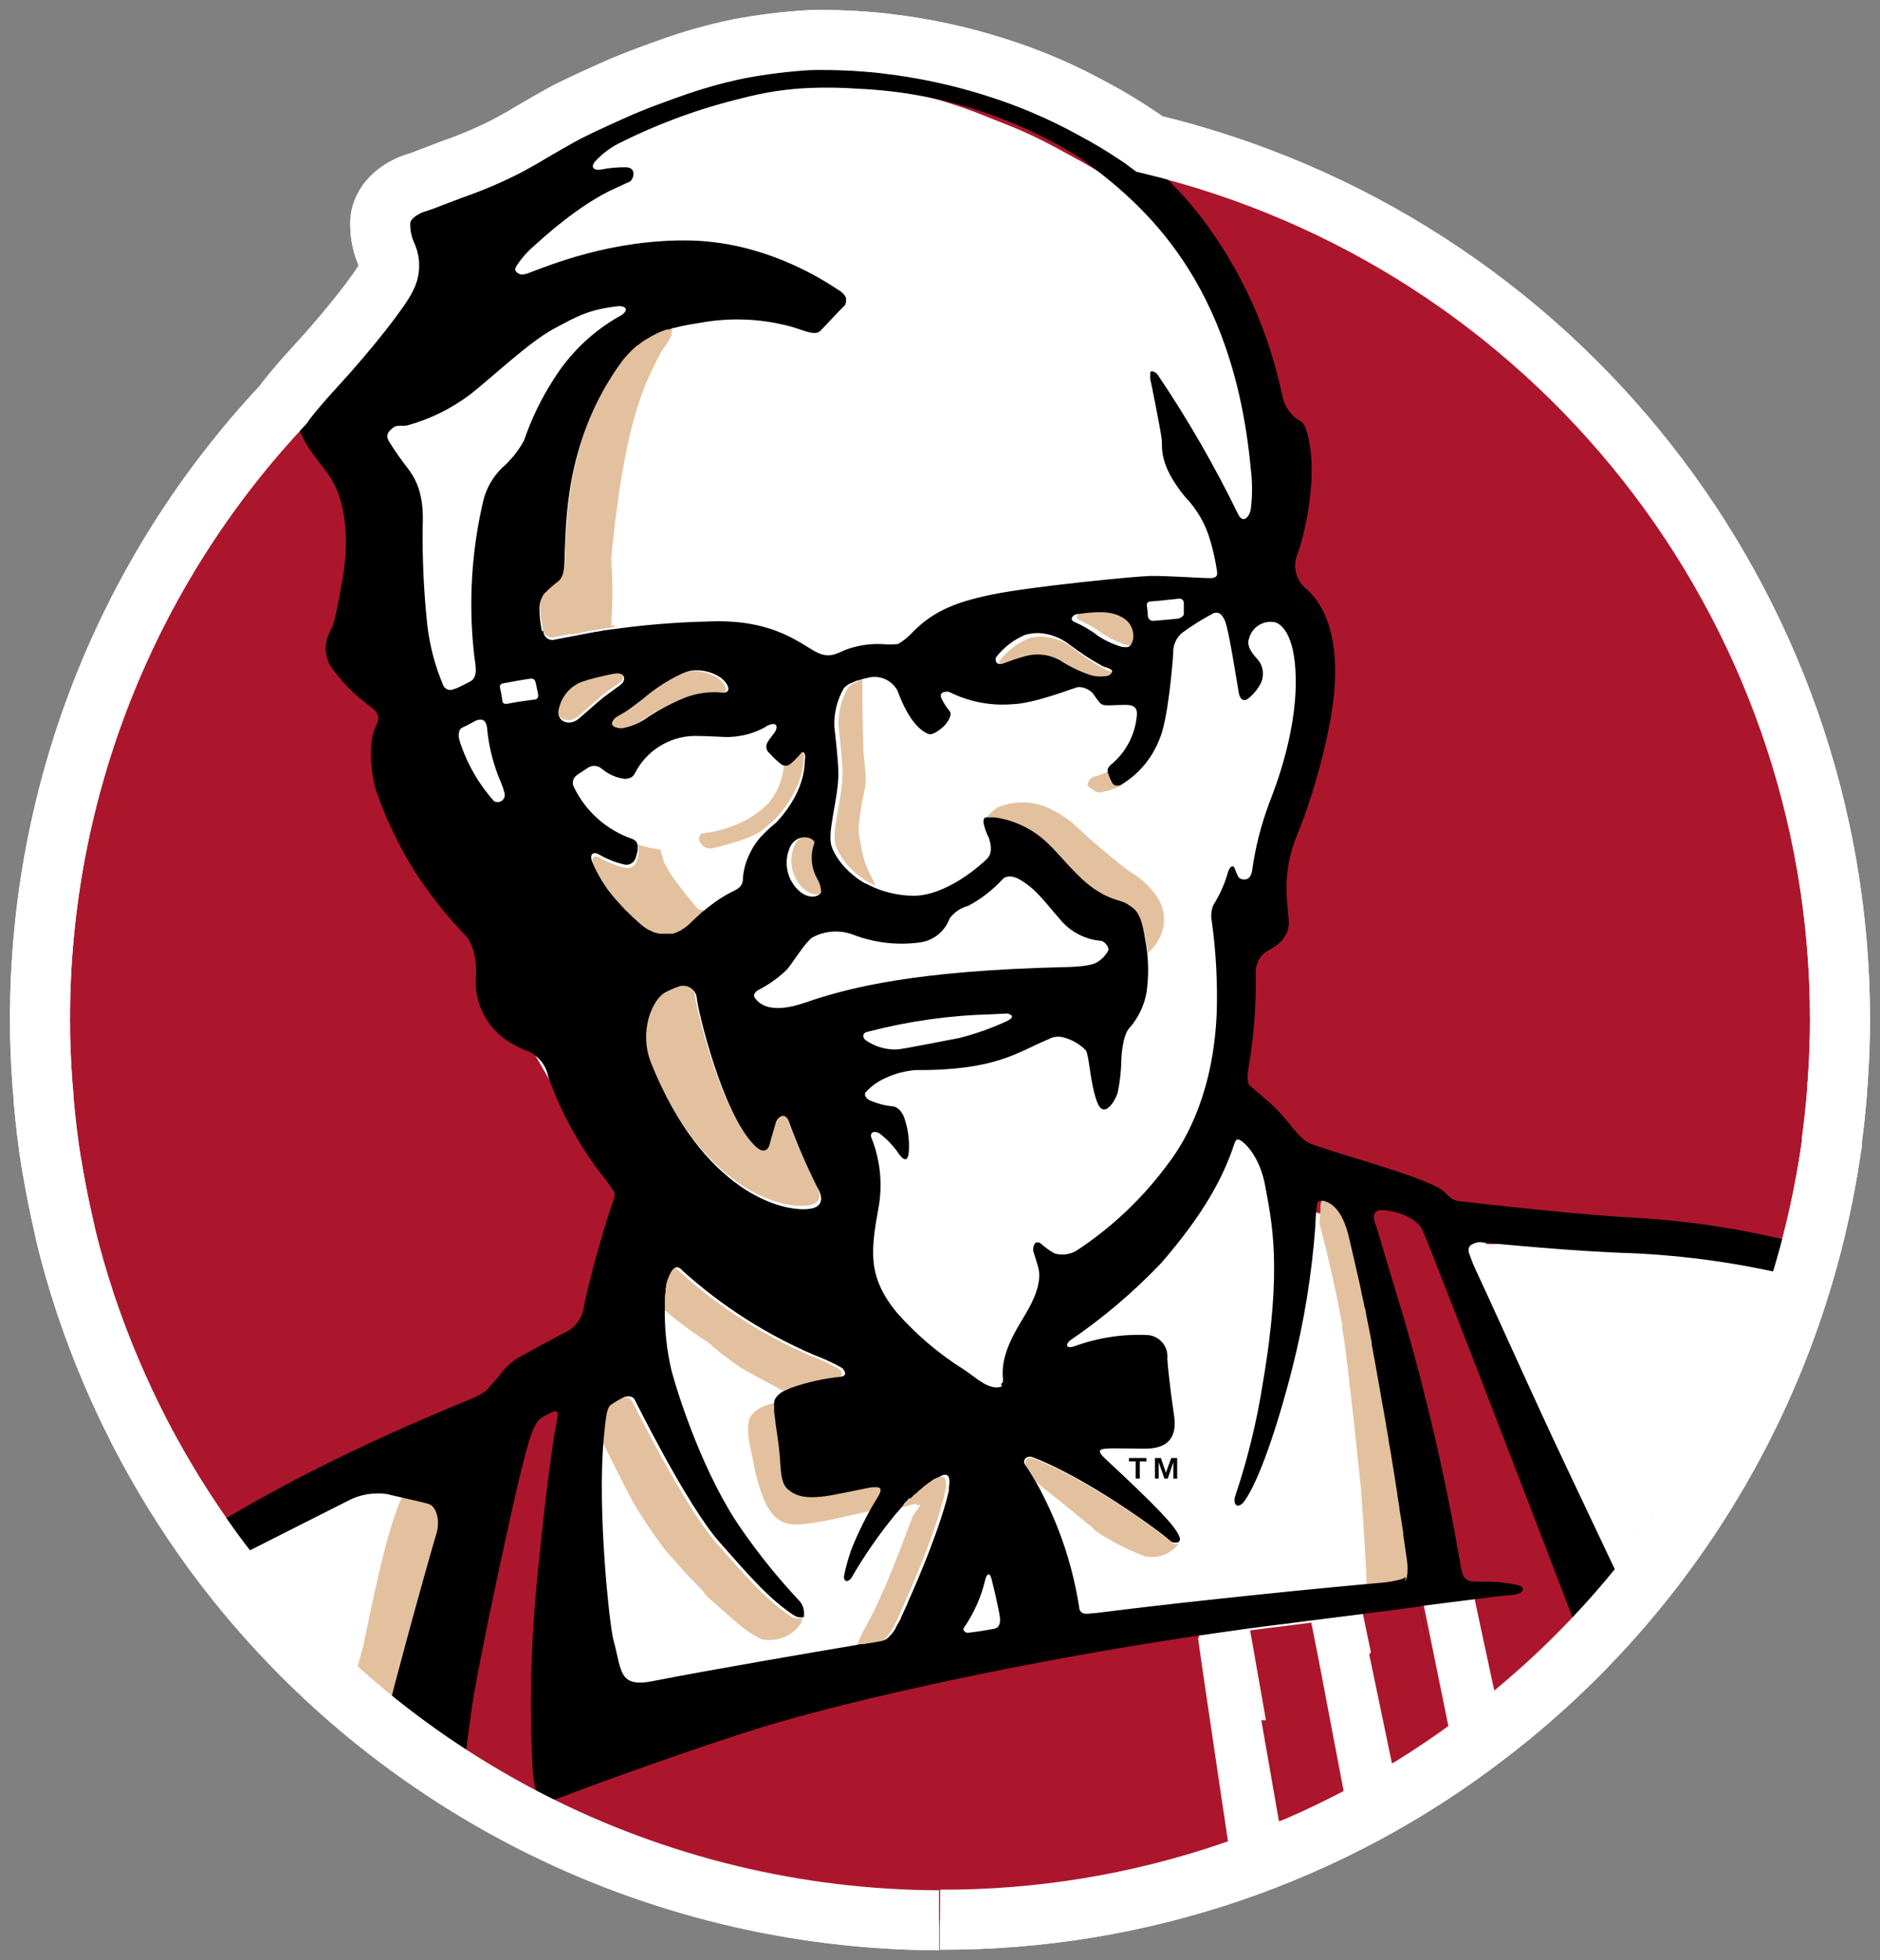 <?xml version="1.0" encoding="UTF-8"?>
<svg width="94px" height="98px" viewBox="0 0 94 98" version="1.1" xmlns="http://www.w3.org/2000/svg" xmlns:xlink="http://www.w3.org/1999/xlink">
    <rect x="0" y="0" width="94" height="98" fill="#808080" stroke="none"/>
    <!-- Generator: Sketch 49.3 (51167) - http://www.bohemiancoding.com/sketch -->
    <title>Group 13</title>
    <desc>Created with Sketch.</desc>
    <defs>
        <path d="M44.948,94 C30.59,93.957 17.107,87.093 8.624,75.506 C7.291,73.672 6.096,71.741 5.048,69.73 L4.922,69.483 C3.922,67.527 3.064,65.501 2.355,63.421 C2.308,63.296 2.26,63.144 2.212,62.988 C1.879,61.979 1.576,60.931 1.321,59.888 L1.264,59.645 L1.238,59.515 C1.009,58.528 0.805,57.532 0.641,56.562 L0.611,56.398 C0.611,56.307 0.576,56.216 0.563,56.129 C0.399,55.12 0.277,54.081 0.178,52.951 C0.178,52.726 0.143,52.488 0.126,52.263 C0.039,51.067 -0.004,49.985 0,48.976 C-0.013,37.552 4.336,26.555 12.16,18.233 C12.248,18.1 12.344,17.973 12.446,17.852 L12.524,17.756 C12.805,17.41 13.191,16.951 13.728,16.371 C15.459,14.491 17.048,12.443 17.308,11.867 C17.488,11.543 17.51,11.154 17.368,10.811 C17.112,10.271 16.99,9.676 17.013,9.079 C17.087,7.884 18.277,7.278 18.892,7.117 C18.97,7.096 19.325,6.962 19.632,6.84 L20.637,6.459 C21.566,6.137 22.471,5.751 23.347,5.303 L23.693,5.113 C23.97,4.965 24.277,4.792 24.446,4.68 C24.684,4.537 26.013,3.77 26.377,3.584 C27.303,3.121 28.208,2.718 29.139,2.307 C29.927,1.978 30.585,1.739 31.108,1.549 L31.416,1.441 C32.567,1.022 33.748,0.687 34.948,0.44 C36.102,0.223 37.269,0.078 38.442,0.007 C39.679,-0.021 40.917,0.031 42.147,0.163 L42.316,0.185 C44.169,0.399 45.998,0.792 47.775,1.358 C49.479,1.893 51.125,2.598 52.688,3.463 C53.432,3.858 54.154,4.292 54.853,4.762 L55.117,4.939 L55.459,5.195 C75.721,10.036 90.011,28.156 90,48.993 C90,49.859 89.97,50.812 89.9,51.864 C89.9,52.033 89.874,52.202 89.857,52.371 L89.857,52.527 C89.788,53.393 89.701,54.233 89.593,55.016 L89.593,55.12 C89.593,55.19 89.593,55.263 89.567,55.333 C87.9,66.981 81.74,77.514 72.407,84.677 C64.562,90.739 54.918,94.009 45.004,93.97" id="path-1"></path>
        <path d="M44.948,94 C30.59,93.957 17.107,87.093 8.624,75.506 C7.291,73.672 6.096,71.741 5.048,69.73 L4.922,69.483 C3.922,67.527 3.064,65.501 2.355,63.421 C2.308,63.296 2.26,63.144 2.212,62.988 C1.879,61.979 1.576,60.931 1.321,59.888 L1.264,59.645 L1.238,59.515 C1.009,58.528 0.805,57.532 0.641,56.562 L0.611,56.398 C0.611,56.307 0.576,56.216 0.563,56.129 C0.399,55.12 0.277,54.081 0.178,52.951 C0.178,52.726 0.143,52.488 0.126,52.263 C0.039,51.067 -0.004,49.985 0,48.976 C-0.013,37.552 4.336,26.555 12.16,18.233 C12.248,18.1 12.344,17.973 12.446,17.852 L12.524,17.756 C12.805,17.41 13.191,16.951 13.728,16.371 C15.459,14.491 17.048,12.443 17.308,11.867 C17.488,11.543 17.51,11.154 17.368,10.811 C17.112,10.271 16.99,9.676 17.013,9.079 C17.087,7.884 18.277,7.278 18.892,7.117 C18.97,7.096 19.325,6.962 19.632,6.84 L20.637,6.459 C21.566,6.137 22.471,5.751 23.347,5.303 L23.693,5.113 C23.97,4.965 24.277,4.792 24.446,4.68 C24.684,4.537 26.013,3.77 26.377,3.584 C27.303,3.121 28.208,2.718 29.139,2.307 C29.927,1.978 30.585,1.739 31.108,1.549 L31.416,1.441 C32.567,1.022 33.748,0.687 34.948,0.44 C36.102,0.223 37.269,0.078 38.442,0.007 C39.679,-0.021 40.917,0.031 42.147,0.163 L42.316,0.185 C44.169,0.399 45.998,0.792 47.775,1.358 C49.479,1.893 51.125,2.598 52.688,3.463 C53.432,3.858 54.154,4.292 54.853,4.762 L55.117,4.939 L55.459,5.195 C75.721,10.036 90.011,28.156 90,48.993 C90,49.859 89.97,50.812 89.9,51.864 C89.9,52.033 89.874,52.202 89.857,52.371 L89.857,52.527 C89.788,53.393 89.701,54.233 89.593,55.016 L89.593,55.12 C89.593,55.19 89.593,55.263 89.567,55.333 C87.9,66.981 81.74,77.514 72.407,84.677 C64.562,90.739 54.918,94.009 45.004,93.97" id="path-3"></path>
    </defs>
    <g id="Page-1" stroke="none" stroke-width="1" fill="none" fill-rule="evenodd">
        <g id="Главная-страница-Copy" transform="translate(-20, -533)">
            <g id="Group-13" transform="translate(22, 535)">
                <mask id="mask-2" fill="white">
                    <use xlink:href="#path-1"></use>
                </mask>
                <use id="Mask" stroke="#FFFFFF" stroke-width="3" fill="#AC162C" xlink:href="#path-1"></use>
                <path d="M18.913,7.621 L17.406,9.361 L13,18.501 L16.44,22.744 L22.351,46.572 L30.628,60.934 L27.296,66.483 L25.361,80.736 L25.361,84 L64.271,84 L69,76.927 L64.271,58.758 L58.036,56.799 L63.303,33.624 L60.187,16.107 C59.828,11.248 55.529,7.149 47.289,3.813 C39.048,0.476 29.59,1.746 18.913,7.621 Z" id="Path-2" fill="#FFFFFF" mask="url(#mask-2)"></path>
                <polygon id="Path-3" fill="#FFFFFF" mask="url(#mask-2)" points="70 60.947 77.61 78 80 77.579 79.131 65.053 72.066 60"></polygon>
                <polygon id="Path-3" fill="#FFFFFF" mask="url(#mask-2)" points="12 75.816 19.61 94 22 93.551 21.131 80.194 17.979 72"></polygon>
                <g mask="url(#mask-2)" fill-rule="nonzero" id="Shape">
                    <g transform="translate(9, 0)">
                        <path d="M66.656,76.183 C64.925,71.989 60.631,60.727 60.004,59.366 C59.722,58.76 58.731,58.384 58.013,58.354 C57.822,58.354 57.42,58.38 57.623,58.985 C57.87,59.681 58.104,60.606 59.082,63.801 C60.237,67.781 61.169,71.822 61.874,75.906 C61.995,76.771 62.168,76.887 62.739,76.905 L63.315,76.905 C63.81,76.912 64.304,76.971 64.787,77.082 C65.245,77.22 64.986,77.553 64.38,77.575 C64.094,77.575 63.146,77.713 62.397,77.808 C62.397,77.808 65.137,90.743 66.176,94.612 L66.375,95.382 L67.474,95.382 L70.66,86.627 C70.253,85.633 67.029,77.095 66.656,76.183" fill="#AC162C"></path>
                        <path d="M48.897,79.611 C48.894,79.582 48.894,79.553 48.897,79.524 C40.414,80.774 31.619,82.693 26.931,84.133 C24.014,85.032 18.556,86.986 16.946,87.621 C15.578,88.162 15.569,86.904 15.509,86.009 C15.356,82.828 15.443,79.64 15.768,76.472 C16.314,70.783 16.686,69.036 16.759,68.613 C16.833,68.189 16.617,68.297 16.521,68.349 C16.426,68.401 16.262,68.479 16.119,68.552 C15.638,68.764 15.444,69.378 15.08,70.748 C14.574,72.624 12.795,80.886 12.483,83.104 C12.236,84.859 11.847,87.967 11.687,89.217 L32.432,99 L51.239,95.321 L51.179,94.889 C51.001,93.73 49.014,80.484 48.915,79.589" fill="#AC162C"></path>
                        <path d="M54.806,79.784 C54.758,79.537 54.71,79.317 54.667,79.105 C53.996,79.2 53.278,79.282 52.503,79.377 L51.507,79.507 C51.507,79.507 54.005,93.722 54.247,95.135 L54.334,95.645 L57.797,95.645 L57.433,93.484 C56.706,90.077 55.117,81.474 54.771,79.788" fill="#AC162C"></path>
                        <path d="M63.501,94.608 C63.467,94.444 63.428,94.266 63.384,94.072 C62.74,91.214 60.134,78.241 60.134,78.241 L57.97,78.522 L57.134,78.63 C57.134,78.63 60.043,92.541 60.489,94.924 L60.597,95.486 L63.692,95.486 L63.549,94.807 C63.549,94.738 63.514,94.668 63.497,94.599" fill="#AC162C"></path>
                        <path d="M19.116,32.757 C19.415,32.515 19.757,32.29 19.982,32.126 C20.306,31.866 20.198,31.473 19.679,31.564 C19.484,31.594 19.107,31.672 18.757,31.763 C18.502,31.824 18.251,31.899 18.004,31.988 C17.428,32.229 17.01,32.741 16.891,33.354 C16.787,33.993 17.463,34.179 17.878,33.834 C18.216,33.557 18.662,33.138 19.125,32.757" fill="#E3C19E"></path>
                        <path d="M23.467,31.568 C22.957,31.633 21.784,32.338 21.208,32.831 C20.883,33.103 20.676,33.263 20.386,33.466 C19.987,33.756 19.728,33.842 19.619,33.955 C19.208,34.387 19.806,34.465 19.97,34.456 C20.368,34.384 20.748,34.238 21.091,34.024 C21.73,33.578 22.419,33.207 23.143,32.917 C23.734,32.693 24.37,32.609 25,32.671 C25.476,32.671 25.324,32.238 24.913,31.914 C24.489,31.631 23.978,31.507 23.472,31.564" fill="#E3C19E"></path>
                        <path d="M28.785,40.152 C28.421,40.844 28.519,41.688 29.032,42.279 C29.664,42.996 30.279,42.664 30.292,42.491 C30.284,42.243 30.208,42.002 30.071,41.795 C29.785,41.262 29.739,40.633 29.945,40.065 C30.023,39.823 29.197,39.49 28.781,40.156" fill="#E3C19E"></path>
                        <path d="M42.633,30.383 C42.184,30.04 41.64,29.844 41.075,29.821 C40.857,29.823 40.64,29.854 40.43,29.912 C39.866,30.154 39.372,30.533 38.993,31.014 C38.898,31.157 38.971,31.486 39.335,31.343 C39.699,31.2 40.028,31.097 40.443,30.976 C41.025,30.815 41.647,30.89 42.174,31.183 C42.61,31.473 43.08,31.708 43.573,31.883 C43.895,32.008 44.248,32.034 44.585,31.957 C45.018,31.654 44.533,31.581 44.308,31.49 C43.715,31.169 43.15,30.8 42.616,30.388" fill="#E3C19E"></path>
                        <path d="M45.914,29.894 C45.993,29.455 45.784,29.014 45.395,28.796 C44.867,28.472 44.187,28.472 43.135,28.619 C42.837,28.658 42.759,28.93 42.971,29.004 C43.361,29.175 43.731,29.388 44.074,29.639 C44.471,29.913 44.91,30.122 45.373,30.257 C45.602,30.257 45.806,30.365 45.923,29.894" fill="#E3C19E"></path>
                        <path d="M27.704,53.919 C27.652,54.114 27.483,54.624 27.392,55.013 C27.301,55.402 26.959,55.445 26.583,55.047 C24.994,53.396 23.808,48.381 23.748,47.776 C23.739,47.567 23.636,47.374 23.468,47.25 C23.3,47.125 23.084,47.084 22.882,47.136 C22.637,47.219 22.4,47.321 22.172,47.443 C21.536,47.772 20.809,49.388 21.471,51.01 C24.033,57.339 27.963,58.497 29.457,58.255 C30.011,58.164 30.123,57.754 29.764,57.157 C29.233,56.099 28.765,55.01 28.362,53.897 C28.141,53.357 27.751,53.785 27.721,53.923" fill="#E3C19E"></path>
                        <path d="M59.532,76.727 L59.532,76.701 C59.532,76.654 59.532,76.606 59.563,76.554 C59.593,76.503 59.563,76.451 59.563,76.407 C59.562,76.399 59.562,76.39 59.563,76.382 C59.567,76.323 59.567,76.263 59.563,76.204 C59.565,76.194 59.565,76.184 59.563,76.174 C59.563,76.027 59.537,75.863 59.502,75.664 C59.45,75.296 59.398,74.946 59.346,74.605 C59.348,74.57 59.348,74.536 59.346,74.501 C59.307,74.203 59.255,73.913 59.212,73.636 C59.212,73.533 59.182,73.437 59.164,73.334 C59.13,73.126 59.108,72.923 59.069,72.724 C59.069,72.586 59.026,72.456 59.009,72.292 C58.991,72.128 58.957,71.976 58.935,71.829 C58.913,71.682 58.887,71.531 58.866,71.397 C58.844,71.263 58.822,71.125 58.796,70.995 C58.77,70.865 58.749,70.71 58.727,70.563 C58.706,70.416 58.68,70.295 58.658,70.161 C58.636,70.027 58.619,69.918 58.606,69.81 C58.571,69.624 58.537,69.456 58.511,69.274 C58.511,69.218 58.511,69.171 58.489,69.114 C58.446,68.872 58.411,68.639 58.368,68.41 C58.147,67.113 57.935,66.032 57.766,65.094 C57.766,65.059 57.766,65.029 57.766,64.999 L57.528,63.788 C57.515,63.741 57.505,63.694 57.498,63.646 C57.472,63.513 57.446,63.385 57.42,63.261 C57.42,63.2 57.394,63.148 57.385,63.092 C57.351,62.958 57.325,62.833 57.299,62.703 C57.273,62.573 57.269,62.565 57.256,62.496 C57.238,62.426 57.225,62.355 57.217,62.284 C56.966,61.138 56.784,60.39 56.658,59.85 C56.303,58.211 55.619,58.013 55.468,57.956 C55.446,57.942 55.423,57.931 55.399,57.922 L55.329,57.922 L55.204,57.922 L55.178,57.922 C55.161,57.925 55.146,57.934 55.135,57.948 C55.135,57.948 55.135,57.948 55.135,57.948 C55.116,57.968 55.099,57.99 55.083,58.013 C55.07,58.04 55.06,58.069 55.052,58.099 C55.039,58.159 55.029,58.22 55.022,58.281 C55.022,58.527 54.992,58.817 54.97,59.145 C55.429,60.874 55.81,62.604 56.104,64.173 C56.099,64.306 56.111,64.44 56.139,64.571 C56.264,65.258 56.533,67.454 57.048,72.43 C57.169,74.086 57.273,75.82 57.342,77.276 L58.307,77.186 C58.47,77.173 58.632,77.15 58.792,77.116 L58.974,77.078 L59.13,77.043 C59.177,77.032 59.223,77.018 59.268,77 C59.268,77 59.268,77 59.268,77 C59.304,76.991 59.337,76.976 59.368,76.957 L59.45,76.9 C59.47,76.872 59.488,76.841 59.502,76.81 C59.505,76.801 59.505,76.792 59.502,76.784 C59.521,76.761 59.534,76.734 59.541,76.706" fill="#E3C19E"></path>
                        <path d="M17.548,29.722 L17.747,29.687 C17.842,29.687 17.937,29.657 18.024,29.631 C18.11,29.605 18.288,29.588 18.413,29.553 L18.625,29.523 C18.703,29.523 18.772,29.501 18.846,29.484 C18.92,29.467 18.985,29.462 19.049,29.445 C19.114,29.428 19.197,29.445 19.262,29.411 L19.625,29.363 C19.652,29.357 19.68,29.357 19.707,29.363 C19.785,28.23 19.785,27.094 19.707,25.961 C20.023,22.865 20.499,19.281 21.603,16.882 C22.443,15.058 22.335,15.654 22.75,14.79 C22.781,14.739 22.803,14.683 22.815,14.625 C22.808,14.502 22.795,14.38 22.776,14.258 C22.762,14.262 22.747,14.262 22.733,14.258 C22.638,14.284 22.547,14.314 22.456,14.344 L22.365,14.344 L22.019,14.474 L21.967,14.5 C21.871,14.541 21.777,14.587 21.685,14.638 L21.577,14.699 L21.339,14.842 L21.235,14.902 C21.127,14.976 21.023,15.053 20.911,15.144 L20.885,15.144 C20.785,15.231 20.69,15.321 20.59,15.417 L20.499,15.516 C20.422,15.59 20.348,15.68 20.27,15.771 C20.238,15.804 20.207,15.838 20.179,15.875 C20.075,16.005 19.971,16.139 19.872,16.286 C17.275,20.124 17.374,24.141 17.275,25.412 C17.245,25.844 17.322,26.614 16.963,26.903 C16.699,27.101 16.451,27.321 16.223,27.56 C16.097,27.755 16.025,27.981 16.015,28.213 C16.01,28.619 16.052,29.023 16.141,29.419 C16.142,29.566 16.213,29.703 16.332,29.788 C16.451,29.874 16.603,29.897 16.742,29.852 C16.911,29.813 17.08,29.787 17.24,29.752 L17.543,29.692" fill="#E3C19E"></path>
                        <path d="M46.451,45.592 C46.786,45.283 47.027,44.886 47.148,44.447 C47.277,43.907 47.18,43.339 46.88,42.873 C46.54,42.358 46.087,41.928 45.555,41.615 C44.962,41.226 43.633,40.05 43.499,39.942 C43.365,39.834 42.75,39.241 42.607,39.129 C42.277,38.858 41.915,38.629 41.53,38.446 C40.658,37.967 39.618,37.904 38.695,38.273 C38.519,38.405 38.352,38.55 38.197,38.705 C37.98,38.913 38.145,39.306 38.227,39.453 L38.253,39.475 C38.255,39.452 38.255,39.429 38.253,39.406 C38.253,39.406 38.253,39.406 38.253,39.38 C38.25,39.36 38.25,39.339 38.253,39.319 C38.253,39.319 38.253,39.319 38.253,39.319 C38.256,39.301 38.264,39.283 38.275,39.267 C38.275,39.267 38.275,39.267 38.275,39.241 C38.284,39.228 38.296,39.217 38.309,39.207 C38.323,39.2 38.335,39.189 38.344,39.177 L38.392,39.177 L38.444,39.177 C38.464,39.173 38.484,39.173 38.504,39.177 L38.582,39.177 L38.643,39.177 C38.702,39.173 38.761,39.173 38.82,39.177 C39.843,39.322 40.791,39.795 41.521,40.525 C42.157,41.139 42.932,42.16 43.772,42.739 C44.711,43.383 45.105,43.279 45.473,43.526 C45.841,43.772 46.118,43.88 46.338,45.255 C46.36,45.411 46.382,45.553 46.399,45.687" fill="#E3C19E"></path>
                        <path d="M28.179,36.161 C28.185,36.236 28.185,36.311 28.179,36.386 C28.114,37.02 27.862,37.622 27.456,38.115 C27.005,38.576 26.463,38.938 25.863,39.178 C25.491,39.331 25.106,39.449 24.712,39.533 L24.405,39.576 C24.37,39.576 24.301,39.598 24.201,39.615 C24.111,39.624 24.022,39.639 23.933,39.658 L23.868,39.697 C23.839,39.72 23.819,39.752 23.812,39.788 C23.804,39.816 23.804,39.846 23.812,39.874 C23.842,39.972 23.89,40.063 23.955,40.142 C24.127,40.369 24.421,40.466 24.695,40.389 C25.257,40.259 25.625,40.142 25.993,40.026 C26.327,39.918 26.65,39.78 26.958,39.615 C27.06,39.529 27.165,39.448 27.274,39.373 C27.53,39.126 27.764,38.962 27.837,38.867 C29.265,37.272 29.175,35.962 29.196,35.763 C29.218,35.564 29.123,35.331 28.988,35.499 C28.835,35.687 28.664,35.859 28.478,36.014 C28.429,36.053 28.375,36.085 28.318,36.109 L28.283,36.109 C28.25,36.113 28.216,36.113 28.183,36.109" fill="#E3C19E"></path>
                        <path d="M19.905,43.219 C20.017,43.348 20.134,43.474 20.247,43.595 L20.298,43.651 C20.298,43.651 20.342,43.681 20.359,43.703 C20.476,43.82 20.588,43.932 20.705,44.04 C20.844,44.165 20.974,44.282 21.095,44.39 C21.186,44.468 21.283,44.539 21.385,44.602 C21.385,44.602 21.385,44.602 21.385,44.602 C21.441,44.637 21.5,44.666 21.562,44.689 C21.609,44.714 21.656,44.737 21.705,44.758 C21.765,44.781 21.828,44.799 21.891,44.81 C21.936,44.825 21.983,44.835 22.03,44.84 C22.092,44.846 22.154,44.846 22.216,44.84 L22.354,44.84 C22.411,44.847 22.467,44.847 22.523,44.84 L22.636,44.84 L22.688,44.84 C22.722,44.84 22.757,44.814 22.792,44.805 C22.861,44.783 22.928,44.752 22.991,44.715 C23.024,44.704 23.056,44.689 23.086,44.671 C23.16,44.624 23.229,44.581 23.294,44.529 L23.367,44.481 C23.462,44.403 23.552,44.32 23.636,44.23 C23.761,44.096 23.908,43.958 24.068,43.833 L24.142,43.768 C24.285,43.642 24.428,43.526 24.575,43.422 C24.353,43.562 24.068,43.552 23.856,43.396 C23.856,43.396 23.592,43.089 23.268,42.683 C23.077,42.441 22.861,42.16 22.67,41.892 C22.56,41.736 22.458,41.575 22.367,41.407 C22.271,41.259 22.197,41.097 22.147,40.927 C22.145,40.92 22.145,40.913 22.147,40.906 C22.098,40.765 22.06,40.62 22.034,40.474 C21.619,40.424 21.21,40.332 20.814,40.197 C20.85,40.221 20.878,40.256 20.896,40.296 L20.896,40.322 C20.908,40.35 20.918,40.379 20.926,40.409 C20.928,40.422 20.928,40.435 20.926,40.448 C20.926,40.474 20.926,40.508 20.926,40.534 L20.926,40.577 C20.932,40.607 20.932,40.638 20.926,40.668 C20.926,40.668 20.926,40.694 20.926,40.711 C20.915,40.736 20.907,40.763 20.9,40.789 C20.902,40.803 20.902,40.818 20.9,40.832 C20.9,40.858 20.9,40.889 20.874,40.919 C20.848,40.949 20.844,41.001 20.835,41.04 C20.799,41.169 20.712,41.278 20.593,41.341 C20.474,41.404 20.335,41.416 20.208,41.373 C19.763,41.263 19.337,41.088 18.944,40.854 C18.766,40.763 18.511,40.824 18.654,41.247 C18.712,41.395 18.779,41.539 18.853,41.68 C18.868,41.719 18.887,41.756 18.909,41.792 C18.974,41.913 19.03,42.026 19.1,42.134 L19.156,42.224 C19.234,42.345 19.316,42.462 19.394,42.579 C19.393,42.587 19.393,42.596 19.394,42.605 C19.524,42.773 19.658,42.951 19.796,43.106 C19.827,43.137 19.853,43.175 19.887,43.201" fill="#E3C19E"></path>
                        <path d="M43.809,36.691 C43.626,36.736 43.457,36.825 43.315,36.95 C43.299,36.965 43.288,36.985 43.285,37.006 C43.285,37.006 43.285,37.032 43.285,37.05 C43.283,37.058 43.283,37.067 43.285,37.076 C43.284,37.091 43.284,37.107 43.285,37.123 L43.285,37.149 C43.29,37.169 43.301,37.187 43.315,37.201 C43.32,37.212 43.327,37.221 43.337,37.227 L43.389,37.292 C43.389,37.292 43.389,37.292 43.389,37.292 L43.467,37.352 C43.566,37.433 43.67,37.506 43.779,37.573 C43.852,37.605 43.932,37.619 44.012,37.612 C44.409,37.55 44.792,37.423 45.146,37.235 L45.081,37.235 L45.025,37.235 C44.998,37.243 44.97,37.243 44.943,37.235 C44.929,37.24 44.914,37.24 44.9,37.235 L44.813,37.179 C44.781,37.152 44.753,37.12 44.731,37.084 C44.649,36.921 44.58,36.752 44.523,36.578 C44.514,36.536 44.514,36.491 44.523,36.449 C44.522,36.44 44.522,36.431 44.523,36.423 C44.537,36.381 44.557,36.341 44.584,36.306 C44.584,36.306 44.584,36.306 44.584,36.306 C44.34,36.489 44.064,36.622 43.77,36.699" fill="#E3C19E"></path>
                        <path d="M32.542,41.593 C32.404,41.337 32.281,41.073 32.174,40.802 C32.094,40.582 32.046,40.352 32.031,40.119 C31.944,39.809 31.916,39.484 31.949,39.164 C32.009,38.581 32.108,38.004 32.243,37.434 C32.373,36.764 32.165,35.986 32.161,35.273 C32.161,34.715 32.1,33.362 32.122,31.983 L32.092,31.983 C32.02,32.007 31.951,32.036 31.884,32.069 C31.806,32.095 31.741,32.134 31.676,32.16 C31.628,32.186 31.582,32.215 31.538,32.247 L31.512,32.273 C31.47,32.304 31.432,32.34 31.399,32.381 C31.063,32.963 30.9,33.629 30.927,34.3 C31.005,35.022 31.118,36.055 31.126,36.6 C31.152,37.836 30.546,39.557 30.789,40.283 C30.808,40.345 30.832,40.406 30.858,40.465 L30.893,40.521 C30.92,40.586 30.953,40.648 30.992,40.707 C30.995,40.722 31.003,40.735 31.014,40.746 C31.061,40.828 31.113,40.907 31.17,40.984 L31.217,41.048 L31.382,41.256 L31.442,41.317 L31.693,41.572 L31.754,41.619 C31.836,41.695 31.923,41.765 32.014,41.831 C32.038,41.854 32.064,41.876 32.092,41.896 C32.204,41.974 32.33,42.051 32.459,42.134 L32.49,42.134 C32.615,42.203 32.745,42.263 32.884,42.324 L32.936,42.35 C32.84,42.271 32.78,42.157 32.767,42.034 C32.71,41.865 32.645,41.699 32.572,41.537" fill="#E3C19E"></path>
                        <path d="M35.982,71.756 C35.957,71.776 35.929,71.792 35.899,71.803 L35.834,71.834 L35.809,71.834 C35.768,71.853 35.729,71.874 35.692,71.898 L35.666,71.898 C35.575,71.959 35.471,72.02 35.363,72.106 C35.363,72.106 35.341,72.106 35.332,72.128 C35.195,72.225 35.065,72.332 34.943,72.447 C34.943,72.447 34.917,72.473 34.904,72.473 C34.891,72.473 34.77,72.612 34.692,72.672 L34.67,72.672 L34.436,72.958 C34.413,72.986 34.387,73.012 34.359,73.035 C34.289,73.109 34.233,73.178 34.159,73.252 C34.136,73.271 34.114,73.293 34.094,73.316 L34.06,73.351 L34.06,73.377 C34.313,73.286 34.573,73.219 34.839,73.178 C34.904,73.2 34.584,73.528 34.406,73.878 C34.229,74.229 33.077,77.618 32.004,79.421 C31.841,79.733 31.705,80.058 31.597,80.393 C31.675,80.374 31.755,80.36 31.835,80.35 C31.868,80.348 31.901,80.348 31.935,80.35 C31.976,80.344 32.016,80.336 32.056,80.324 C32.229,80.303 32.536,80.259 32.822,80.195 C32.852,80.191 32.881,80.183 32.909,80.173 L32.986,80.143 L33.038,80.117 L33.112,80.061 C33.134,80.061 33.16,80.017 33.19,79.996 L33.255,79.927 L33.333,79.84 C33.333,79.84 33.333,79.84 33.333,79.84 C33.333,79.84 33.38,79.788 33.398,79.758 C33.424,79.726 33.449,79.693 33.471,79.658 C33.497,79.628 33.519,79.594 33.54,79.559 L33.566,79.52 C33.587,79.49 33.604,79.458 33.618,79.425 L33.675,79.33 C33.688,79.316 33.698,79.3 33.705,79.282 C33.727,79.243 33.744,79.2 33.766,79.17 C33.787,79.14 33.817,79.079 33.839,79.032 C33.861,78.984 33.839,79.01 33.839,79.001 C33.887,78.902 33.943,78.794 33.991,78.681 C34.017,78.617 34.051,78.543 34.081,78.478 C34.115,78.411 34.144,78.342 34.168,78.271 C34.186,78.247 34.199,78.221 34.207,78.193 L34.428,77.696 C35.796,74.549 36.159,73.018 36.259,72.56 C36.367,71.955 36.259,71.695 35.878,71.877" fill="#E3C19E"></path>
                        <path d="M43.643,74.442 C44.45,75 45.322,75.456 46.24,75.8 C46.905,75.955 47.598,75.7 48.002,75.151 C48.002,75.151 48.002,75.151 47.98,75.151 C47.952,75.17 47.919,75.181 47.885,75.186 C47.849,75.189 47.813,75.189 47.777,75.186 L47.751,75.186 C47.718,75.181 47.687,75.172 47.656,75.16 C47.656,75.16 47.656,75.16 47.656,75.16 C47.622,75.145 47.592,75.125 47.565,75.099 C47.396,74.965 47.201,74.788 46.444,74.235 C43.488,72.129 41.419,71.178 40.67,70.915 C40.402,70.819 40.129,71.027 40.315,71.299 C40.501,71.572 40.644,71.801 40.795,72.056 C40.813,72.079 40.829,72.104 40.843,72.129 C41.847,72.908 43.107,73.945 43.691,74.429" fill="#E3C19E"></path>
                        <path d="M27.174,68.094 C25.828,68.851 26.629,70.429 26.742,71.522 C27.006,72.443 27.322,74.043 28.521,74.198 C29.43,74.311 31.52,73.736 32.624,73.515 L33.013,72.837 L33.104,72.672 C33.334,72.24 32.962,72.301 32.801,72.301 C32.641,72.301 32.2,72.422 30.871,72.672 C29.464,72.945 28.94,72.75 28.555,72.417 C28.17,72.084 28.218,71.375 28.122,70.58 C28.027,69.784 27.949,69.369 27.889,68.781 C27.889,68.673 27.867,68.583 27.854,68.487 C27.841,68.392 27.854,68.375 27.854,68.31 C27.852,68.293 27.852,68.276 27.854,68.258 C27.847,68.199 27.847,68.14 27.854,68.081 C27.854,68.081 27.854,68.081 27.854,68.055 C27.861,67.988 27.881,67.923 27.915,67.865 C27.649,67.916 27.389,67.996 27.14,68.103" fill="#E3C19E"></path>
                        <path d="M24.607,65.316 C24.724,65.45 25.905,66.285 25.996,66.35 C26.087,66.415 27.364,67.115 28.16,67.53 C28.24,67.489 28.323,67.453 28.407,67.422 C29.21,67.143 30.042,66.959 30.887,66.873 C31.242,66.786 31.06,66.531 30.952,66.44 C30.493,66.181 30.014,65.958 29.519,65.775 C27.132,64.743 24.93,63.328 23.001,61.586 C22.737,61.296 22.49,61.205 22.2,62.048 C22.179,62.109 22.161,62.195 22.135,62.269 L22.135,62.359 C22.135,62.416 22.114,62.485 22.105,62.554 C22.096,62.623 22.105,62.61 22.105,62.645 C22.105,62.679 22.105,62.844 22.075,62.952 C22.075,62.986 22.075,63.03 22.075,63.06 C22.075,63.09 22.075,63.215 22.075,63.293 C22.075,63.371 22.075,63.345 22.075,63.38 C22.706,63.914 23.365,64.415 24.048,64.88 C24.26,65.01 24.462,65.155 24.654,65.312" fill="#E3C19E"></path>
                        <path d="M20.516,73.018 C20.976,73.786 21.475,74.529 22.014,75.244 C22.066,75.331 22.291,75.581 22.564,75.88 C22.836,76.178 23.074,76.45 23.144,76.533 C23.213,76.615 23.715,77.133 23.849,77.259 C23.983,77.384 24.135,77.626 24.247,77.73 C24.628,78.072 26.013,79.282 26.152,79.386 C26.441,79.6 26.748,79.788 27.07,79.948 C27.787,80.103 28.53,79.832 28.978,79.252 C29.108,79.096 29.138,78.88 29.056,78.694 C29.056,78.694 29.056,78.72 29.056,78.737 C29.056,78.755 29.056,78.768 29.056,78.768 C29.059,78.782 29.059,78.797 29.056,78.811 C29.056,78.811 29.056,78.811 29.056,78.837 L29.056,78.867 C29.051,78.876 29.043,78.883 29.035,78.889 L29.013,78.91 C29.013,78.91 29.013,78.91 28.987,78.91 L28.952,78.91 C28.94,78.907 28.926,78.907 28.913,78.91 L28.879,78.91 L28.831,78.91 L28.784,78.91 L28.714,78.88 L28.671,78.88 L28.546,78.807 C27.325,78.002 26.308,76.822 24.858,75.184 C23.226,73.351 20.733,68.267 20.594,68.033 C20.456,67.8 20.161,67.869 20.071,67.895 C19.844,68.003 19.627,68.129 19.421,68.271 C19.205,68.401 19.157,68.76 19.045,69.957 C19.352,70.58 20.261,72.413 20.581,72.983" fill="#E3C19E"></path>
                        <path d="M11.033,74.458 C11.236,73.801 11.033,73.092 10.656,72.962 C10.601,72.943 10.545,72.927 10.488,72.914 C10.176,72.828 9.67,72.72 9.232,72.62 C8.432,73.917 7.579,78.314 7.146,80.367 C6.813,81.375 6.025,84.993 5.194,89.23 L7.358,89.23 C7.484,88.499 7.614,87.777 7.752,87.038 C8.323,84.042 10.847,75.111 11.05,74.466" fill="#E3C19E"></path>
                        <path d="M34.564,73.93 C34.75,73.58 35.071,73.252 34.997,73.23 C34.732,73.272 34.471,73.338 34.218,73.429 C34.075,73.584 33.928,73.757 33.785,73.939 C32.969,74.933 32.236,75.993 31.595,77.108 C31.314,77.441 31.205,77.147 31.236,76.991 C31.324,76.551 31.444,76.117 31.595,75.694 C31.95,74.793 32.385,73.925 32.894,73.1 L32.504,73.779 C31.405,74.004 29.314,74.574 28.401,74.462 C27.202,74.306 26.886,72.707 26.622,71.786 C26.496,70.692 25.695,69.114 27.055,68.358 C27.304,68.251 27.563,68.171 27.829,68.12 C27.966,67.923 28.159,67.772 28.383,67.688 C27.604,67.255 26.327,66.564 26.219,66.507 C26.111,66.451 24.951,65.604 24.83,65.474 C24.639,65.317 24.438,65.173 24.228,65.042 C24.25,65.042 24.258,65.042 24.228,65.042 C24.198,65.042 24.198,65.042 24.228,65.042 C23.544,64.577 22.885,64.077 22.254,63.542 C22.23,64.617 22.344,65.69 22.592,66.737 C22.934,68.034 24.215,71.998 26.12,74.691 C26.982,75.934 27.936,77.112 28.972,78.215 C29.136,78.393 29.223,78.629 29.214,78.872 C29.214,78.872 29.214,78.846 29.214,78.828 C29.296,79.014 29.266,79.23 29.137,79.386 C28.687,79.965 27.944,80.235 27.228,80.078 C26.906,79.919 26.599,79.732 26.31,79.52 C26.172,79.416 24.782,78.223 24.406,77.864 C24.293,77.765 24.137,77.514 24.007,77.393 C23.878,77.272 23.371,76.74 23.302,76.667 C23.233,76.593 23.003,76.321 22.726,76.014 C22.449,75.707 22.228,75.461 22.177,75.379 C21.638,74.663 21.138,73.92 20.679,73.152 C20.359,72.569 19.45,70.736 19.142,70.126 C18.805,73.757 19.437,79.537 19.623,80.195 C20.056,81.747 19.878,82.607 21.597,82.265 C24.172,81.751 29.738,80.795 31.785,80.458 C31.893,80.123 32.029,79.798 32.192,79.486 C33.266,77.683 34.413,74.298 34.599,73.943" fill="#FFFFFF"></path>
                        <path d="M38.619,76.705 C38.524,76.363 38.372,76.532 38.32,76.765 C38.117,77.638 37.749,78.463 37.238,79.199 C37.182,79.299 37.299,79.437 37.446,79.433 C37.593,79.428 38.545,79.286 38.745,79.234 C39.104,79.152 39.056,78.767 39.043,78.685 C38.974,78.214 38.68,76.956 38.61,76.7" fill="#FFFFFF"></path>
                        <path d="M12.999,30.798 C12.712,28.214 12.871,25.599 13.471,23.068 C13.631,22.469 13.948,21.923 14.389,21.486 C14.842,21.096 15.219,20.625 15.501,20.098 C15.864,19.034 16.355,18.018 16.964,17.072 C17.806,15.713 18.988,14.596 20.392,13.83 C20.825,13.505 20.444,13.367 20.184,13.397 C18.752,13.57 18.206,13.864 16.977,14.53 C15.748,15.196 13.947,16.925 12.796,17.816 C11.858,18.519 10.797,19.041 9.667,19.355 C9.433,19.398 9.13,19.355 8.996,19.437 C8.684,19.662 8.563,19.869 8.736,20.142 C9.033,20.619 9.355,21.081 9.701,21.525 C10.216,22.204 10.489,23.003 10.428,24.43 C10.409,26.07 10.487,27.71 10.662,29.341 C10.781,30.367 11.044,31.372 11.446,32.324 C11.601,32.635 11.809,32.614 12.034,32.51 C12.259,32.406 12.502,32.29 12.787,32.147 C13.246,31.913 13.043,31.282 12.995,30.776" fill="#FFFFFF"></path>
                        <path d="M14.243,37.342 C13.856,36.462 13.613,35.524 13.525,34.567 C13.473,34.022 13.092,34.134 12.949,34.204 C12.806,34.273 12.516,34.437 12.3,34.536 C12.084,34.636 12.101,35.047 12.153,35.207 C12.509,36.326 13.099,37.358 13.884,38.233 C14.007,38.304 14.161,38.297 14.276,38.214 C14.391,38.13 14.446,37.987 14.416,37.848 C14.375,37.68 14.321,37.515 14.256,37.355" fill="#FFFFFF"></path>
                        <path d="M25.949,35.792 C25.715,35.883 25.575,36.123 25.611,36.371 C25.671,36.686 25.762,36.803 25.793,37.037 C25.78,37.458 25.653,37.867 25.425,38.221 C25.186,38.637 24.849,38.987 24.442,39.241 C24.265,39.339 24.081,39.426 23.893,39.501 C23.862,39.527 23.836,39.596 23.806,39.747 L23.871,39.708 C23.961,39.689 24.052,39.674 24.144,39.665 C24.243,39.665 24.308,39.626 24.347,39.626 L24.654,39.583 C25.048,39.5 25.433,39.381 25.806,39.228 C26.405,38.989 26.948,38.626 27.399,38.165 C27.804,37.672 28.056,37.07 28.121,36.436 C28.127,36.361 28.127,36.286 28.121,36.211 C28.053,36.206 27.988,36.181 27.935,36.137 C27.735,35.98 27.55,35.805 27.381,35.614 C27.287,35.547 27.224,35.446 27.205,35.332 C27.187,35.219 27.214,35.102 27.282,35.009 C27.092,35.198 26.878,35.361 26.645,35.493 C26.321,35.679 26.078,35.722 25.931,35.809" fill="#FFFFFF"></path>
                        <path d="M40.623,63.79 C41.056,63.094 41.445,62.208 41.272,61.482 C41.177,61.093 41.008,60.695 41.008,60.578 C41.008,60.461 41.056,60.016 41.402,60.262 C41.372,60.262 41.341,60.224 41.311,60.211 C41.259,59.837 41.164,59.47 41.03,59.117 C40.761,58.403 40.429,57.714 40.038,57.059 C39.926,56.847 39.606,56.376 39.606,56.324 C39.516,56.029 39.447,55.729 39.398,55.425 C39.299,54.819 39.272,54.204 39.316,53.592 C39.316,53.531 39.355,53.341 39.359,53.302 C39.363,53.263 39.359,53.19 39.298,53.177 C39.176,53.145 39.045,53.187 38.965,53.285 C38.671,53.579 38.658,53.635 38.649,53.687 C38.653,53.768 38.653,53.848 38.649,53.929 C38.641,54.221 38.558,54.505 38.407,54.755 C38.259,55.01 38.169,55.083 37.974,55.07 C37.779,55.057 37.584,54.876 37.541,54.435 C37.558,54.189 37.486,53.945 37.338,53.748 C37.245,53.652 37.12,53.597 36.987,53.592 C36.918,53.592 36.861,53.648 36.403,53.769 C35.975,53.854 35.54,53.905 35.104,53.92 L34.593,53.968 C34.593,53.968 34.593,53.933 34.593,53.92 C34.756,54.431 34.821,54.968 34.784,55.503 C34.749,55.797 34.671,56.104 34.325,55.676 C34.048,55.254 33.701,54.883 33.299,54.578 C32.949,54.413 32.823,54.642 32.936,54.854 C33.356,55.93 33.478,57.1 33.286,58.239 C32.853,60.539 32.732,61.767 34.186,63.552 C35.166,64.664 36.302,65.628 37.558,66.414 C38.121,66.786 38.809,67.482 39.432,67.249 C39.523,67.218 39.528,67.136 39.528,67.033 C39.394,65.848 40.056,64.763 40.649,63.782" fill="#FFFFFF"></path>
                        <path d="M44.365,33.297 C44.277,33.302 44.19,33.317 44.105,33.34 C44.022,33.373 43.949,33.426 43.893,33.496 C43.8,33.634 43.824,33.819 43.95,33.928 C44.142,34.14 44.254,34.412 44.266,34.698 C44.281,34.969 44.242,35.241 44.153,35.498 C44.031,35.772 43.887,36.035 43.72,36.284 C43.532,36.473 43.385,36.698 43.287,36.946 C43.278,37.001 43.287,37.057 43.313,37.106 C43.313,37.106 43.313,37.106 43.313,37.106 C43.317,37.084 43.328,37.064 43.344,37.05 C43.485,36.925 43.654,36.836 43.837,36.79 C44.131,36.713 44.407,36.579 44.651,36.397 C44.651,36.397 44.651,36.397 44.651,36.397 L44.703,36.332 C45.49,35.706 45.978,34.779 46.049,33.777 C46.049,33.215 45.525,33.314 45.213,33.306 C44.984,33.306 44.56,33.306 44.369,33.306 L44.335,33.28 L44.356,33.28" fill="#FFFFFF"></path>
                        <path d="M44.177,46.072 C44.341,45.947 44.571,45.64 44.558,45.571 C44.545,45.502 44.371,45.165 44.125,45.139 C43.36,45.061 42.655,44.689 42.16,44.101 C41.381,43.236 40.956,42.571 40.121,42.082 C39.667,41.814 39.377,41.953 39.277,42.048 C38.781,42.592 38.195,43.048 37.546,43.396 C37.167,43.493 36.834,43.719 36.606,44.036 C36.376,44.668 35.818,45.123 35.152,45.221 C34.02,45.38 32.865,45.249 31.798,44.84 C31.12,44.583 30.363,44.637 29.729,44.987 C29.296,45.338 28.733,46.336 28.43,46.626 C28.041,46.994 27.605,47.308 27.132,47.56 C26.937,47.642 26.733,47.832 26.894,48.027 C27.054,48.221 27.573,48.865 29.413,48.225 C31.629,47.456 34.988,46.622 42.454,46.449 C43.939,46.418 44.038,46.194 44.207,46.064" fill="#FFFFFF"></path>
                        <path d="M38.417,48.878 C36.346,48.932 34.288,49.222 32.284,49.742 C31.894,49.803 32.041,50.093 32.149,50.175 C32.612,50.498 33.169,50.659 33.734,50.633 C34.089,50.607 36.175,50.201 36.837,50.062 C37.669,49.852 38.479,49.562 39.257,49.198 C39.689,48.964 39.309,48.839 39.205,48.843 L38.421,48.882" fill="#FFFFFF"></path>
                        <path d="M31.233,12.932 C31.952,12.309 33.623,10.654 35.129,10.718 C36.635,10.783 40.877,11.315 43.283,12.988 C45.69,14.661 46.435,16.3 46.647,16.758 C46.763,16.795 46.862,16.873 46.924,16.978 C48.405,19.183 49.733,21.487 50.897,23.874 C51.178,24.466 51.499,23.947 51.542,23.662 C51.628,22.986 51.628,22.302 51.542,21.626 C50.676,12.227 46.196,8.419 43.084,6.14 C39.732,4.019 35.882,2.813 31.917,2.643 C31.089,2.583 30.258,2.57 29.428,2.604 C28.315,2.643 27.21,2.801 26.13,3.075 C24.036,3.559 22.004,4.277 20.07,5.215 C19.546,5.455 19.076,5.799 18.69,6.227 C18.478,6.516 18.664,6.659 19.001,6.611 C19.407,6.527 19.821,6.488 20.235,6.495 C20.858,6.495 20.668,7.13 20.408,7.234 C20.148,7.338 20.101,7.385 19.755,7.528 C17.885,8.354 15.998,10.122 15.612,10.472 C15.274,10.767 14.983,11.111 14.747,11.492 C14.612,11.739 14.963,11.86 15.063,11.86 C15.188,11.847 15.31,11.817 15.426,11.769 C16.292,11.471 19.529,10.066 23.52,10.156 C27.602,10.26 30.632,12.487 30.939,12.668 C31.046,12.734 31.138,12.823 31.207,12.928 C31.207,12.928 31.207,12.928 31.207,12.928" fill="#FFFFFF"></path>
                        <path d="M16.084,32.229 C16.045,32.017 15.941,31.983 15.838,31.983 C15.734,31.983 14.691,32.169 14.418,32.225 C14.373,32.234 14.335,32.261 14.31,32.299 C14.286,32.338 14.278,32.384 14.288,32.428 C14.342,32.649 14.382,32.873 14.409,33.098 C14.435,33.323 14.678,33.237 14.903,33.193 C15.271,33.128 15.95,33.042 16.019,33.033 C16.227,33.003 16.201,32.839 16.192,32.744 C16.184,32.649 16.128,32.432 16.084,32.225" fill="#FFFFFF"></path>
                        <path d="M47.941,28.092 C47.582,28.135 46.604,28.222 46.496,28.235 C46.305,28.235 46.305,28.369 46.318,28.447 C46.331,28.525 46.366,28.879 46.37,28.996 C46.401,29.134 46.533,29.225 46.673,29.203 C46.82,29.203 47.764,29.104 47.898,29.087 C48.032,29.069 48.171,28.948 48.171,28.84 C48.171,28.732 48.171,28.429 48.171,28.321 C48.175,28.26 48.152,28.2 48.109,28.157 C48.066,28.113 48.007,28.09 47.946,28.092" fill="#FFFFFF"></path>
                        <path d="M9.046,72.804 C8.821,72.753 8.613,72.714 8.466,72.67 C8.276,72.63 8.081,72.614 7.886,72.623 C7.438,72.626 6.996,72.723 6.588,72.908 C6.051,73.176 2.459,74.988 1.299,75.58 L3.103,89.414 L5.008,89.414 C5.839,85.177 6.627,81.559 6.96,80.551 C7.393,78.498 8.259,74.097 9.046,72.804" fill="#FFFFFF"></path>
                        <path d="M62.779,60.599 C62.781,60.658 62.791,60.716 62.809,60.772 C62.874,60.967 63.008,61.296 63.094,61.499 C64.016,63.466 72.041,81.268 73.725,84.334 L83.68,76.063 L86.753,63.876 C85.264,63.76 80.546,61.468 75.469,60.63 C69.799,59.705 63.783,60.245 63.471,60.197 C63.237,60.167 62.766,60.223 62.761,60.582" fill="#FFFFFF"></path>
                        <path d="M51.285,79.537 L48.913,79.87 C48.91,79.899 48.91,79.928 48.913,79.957 C49.021,80.852 50.999,94.093 51.177,95.256 L51.237,95.689 L54.098,95.689 L54.012,95.179 C53.769,93.735 51.285,79.537 51.285,79.537" fill="#FFFFFF"></path>
                        <path d="M57.013,78.686 L54.537,78.997 C54.585,79.209 54.628,79.429 54.676,79.676 C55.026,81.362 56.611,89.965 57.338,93.372 L57.701,95.533 L60.497,95.533 L60.389,94.971 C59.956,92.585 57.035,78.673 57.035,78.673" fill="#FFFFFF"></path>
                        <path d="M62.705,77.808 L60.164,78.132 C60.164,78.132 63.099,92.615 63.584,94.707 L63.735,95.386 L66.683,95.386 L66.484,94.617 C65.44,90.726 62.705,77.813 62.705,77.813" fill="#FFFFFF"></path>
                        <path d="M22.603,14.718 C22.17,15.583 22.3,14.982 21.456,16.81 C20.352,19.201 19.876,22.785 19.56,25.889 C19.637,27.022 19.637,28.159 19.56,29.291 C19.533,29.285 19.505,29.285 19.478,29.291 C21.036,29.073 22.605,28.945 24.178,28.907 C27.641,28.734 29,30.182 29.775,30.493 C30.324,30.722 30.64,30.528 31.099,30.325 C31.676,30.106 32.292,30.007 32.909,30.035 C33.181,30.055 33.454,30.055 33.727,30.035 C33.971,29.897 34.196,29.725 34.393,29.525 C35.393,28.479 36.436,27.99 38.393,27.571 C40.349,27.151 45.582,26.654 46.344,26.633 C47.106,26.611 48.876,26.749 49.343,26.741 C49.811,26.732 49.69,26.451 49.685,26.352 C49.608,25.852 49.499,25.358 49.356,24.873 C49.125,24.05 48.694,23.298 48.101,22.681 C46.781,21.077 46.954,20.208 46.937,19.858 C46.919,19.508 46.4,16.957 46.357,16.789 C46.351,16.734 46.351,16.679 46.357,16.625 C46.354,16.612 46.354,16.598 46.357,16.586 C46.353,16.556 46.353,16.525 46.357,16.495 L46.357,16.46 C46.367,16.439 46.382,16.42 46.4,16.404 C46.428,16.396 46.458,16.396 46.487,16.404 C46.283,15.95 45.539,14.307 43.132,12.639 C40.726,10.97 36.462,10.434 34.977,10.369 C33.493,10.304 31.809,11.96 31.082,12.587 C31.104,12.624 31.12,12.665 31.13,12.708 C31.13,12.708 31.13,12.708 31.13,12.738 C31.133,12.765 31.133,12.793 31.13,12.82 L31.13,12.868 C31.124,12.897 31.117,12.926 31.108,12.954 L31.108,12.997 C31.086,13.039 31.057,13.075 31.021,13.106 C30.744,13.369 30.099,14.1 29.844,14.333 C29.589,14.567 29.225,14.39 28.489,14.156 C27.094,13.759 25.63,13.663 24.196,13.875 C23.641,13.966 23.096,14.044 22.568,14.182 C22.568,14.256 22.611,14.506 22.607,14.545 C22.595,14.603 22.573,14.659 22.542,14.709" fill="#FFFFFF"></path>
                        <path d="M22.082,40.224 C22.108,40.371 22.145,40.515 22.195,40.656 C22.193,40.663 22.193,40.671 22.195,40.678 C22.245,40.847 22.319,41.009 22.415,41.158 C22.506,41.325 22.607,41.487 22.718,41.642 C22.909,41.91 23.125,42.191 23.316,42.433 C23.636,42.835 23.904,43.146 23.904,43.146 C24.115,43.303 24.401,43.314 24.623,43.172 C24.953,42.913 25.308,42.687 25.683,42.498 C25.952,42.372 26.19,42.247 26.229,41.944 C26.248,41.445 26.379,40.955 26.614,40.513 C26.704,40.327 26.813,40.151 26.938,39.986 C26.953,39.97 26.966,39.953 26.977,39.934 C27.021,39.878 27.068,39.822 27.116,39.77 L27.189,39.688 L27.298,39.575 C27.337,39.541 27.376,39.497 27.415,39.459 C27.305,39.534 27.2,39.615 27.099,39.701 C26.79,39.866 26.467,40.003 26.133,40.111 C25.748,40.228 25.385,40.345 24.835,40.474 C24.561,40.552 24.267,40.454 24.095,40.228 C24.03,40.149 23.982,40.058 23.952,39.96 C23.944,39.932 23.944,39.902 23.952,39.874 C23.958,39.836 23.978,39.802 24.008,39.778 C24.038,39.627 24.064,39.554 24.095,39.532 C24.283,39.457 24.467,39.371 24.644,39.273 C25.051,39.018 25.388,38.668 25.627,38.252 C25.855,37.898 25.982,37.489 25.995,37.068 C25.965,36.821 25.874,36.718 25.813,36.402 C25.778,36.154 25.917,35.914 26.151,35.823 C26.298,35.736 26.54,35.697 26.865,35.507 C27.098,35.375 27.312,35.212 27.501,35.023 C27.538,34.959 27.58,34.898 27.627,34.841 L27.653,34.811 C27.696,34.742 27.744,34.69 27.795,34.621 C28.103,34.215 27.873,33.951 27.328,34.323 C26.794,34.609 26.202,34.77 25.597,34.794 C25.328,34.794 24.584,34.738 23.796,34.742 C22.549,34.777 21.422,35.49 20.857,36.601 C20.792,36.696 20.749,36.86 20.364,36.895 C19.934,36.846 19.528,36.67 19.199,36.389 C19.019,36.23 18.759,36.199 18.546,36.311 C18.368,36.419 18.009,36.649 17.905,36.744 C17.735,36.889 17.696,37.137 17.814,37.327 C18.404,38.535 19.451,39.459 20.723,39.895 C20.82,39.933 20.902,40.001 20.957,40.09 C20.939,40.049 20.911,40.015 20.874,39.99 C21.272,40.125 21.682,40.218 22.099,40.267" fill="#FFFFFF"></path>
                        <path d="M34.982,54.18 C35.418,54.164 35.852,54.113 36.28,54.028 C36.739,53.907 36.8,53.851 36.865,53.851 C36.997,53.855 37.122,53.909 37.215,54.002 C37.363,54.2 37.436,54.444 37.419,54.69 C37.445,55.122 37.622,55.299 37.852,55.325 C38.081,55.351 38.159,55.265 38.284,55.01 C38.436,54.759 38.52,54.473 38.527,54.18 C38.527,54.076 38.527,53.985 38.527,53.937 C38.527,53.89 38.548,53.829 38.843,53.535 C38.923,53.437 39.053,53.395 39.176,53.427 C39.228,53.427 39.241,53.509 39.232,53.553 C39.224,53.596 39.193,53.782 39.189,53.842 C39.145,54.454 39.173,55.07 39.271,55.675 C39.321,55.979 39.39,56.28 39.479,56.575 C39.479,56.626 39.817,57.098 39.912,57.31 C40.305,57.964 40.638,58.653 40.907,59.367 C41.042,59.72 41.137,60.087 41.189,60.461 C41.219,60.461 41.249,60.5 41.28,60.513 C41.491,60.706 41.725,60.873 41.976,61.01 C42.334,61.106 42.715,61.058 43.037,60.876 C44.839,59.701 46.414,58.21 47.686,56.475 C48.651,55.208 49.932,52.783 50.088,48.944 C50.133,47.423 50.05,45.9 49.841,44.392 C49.784,44.118 49.813,43.832 49.923,43.575 C50.213,43.115 50.441,42.619 50.603,42.101 C50.711,41.634 50.876,41.612 50.936,41.668 C50.997,41.725 51.14,42.161 51.23,42.239 C51.321,42.317 51.754,42.438 51.854,41.88 C52.014,40.713 52.305,39.568 52.719,38.465 C53.001,37.7 54.195,34.687 54.018,31.768 C53.884,29.793 53.152,29.464 52.966,29.438 C52.396,29.344 51.849,29.701 51.707,30.26 C51.551,30.657 51.91,31.059 52.139,31.306 C52.421,31.631 52.485,32.092 52.304,32.482 C52.145,32.797 51.915,33.072 51.633,33.286 C51.516,33.368 51.287,33.428 51.2,32.975 C51.114,32.521 50.702,29.814 50.508,29.365 C50.313,28.915 50.118,28.932 49.954,28.98 C49.395,29.271 48.859,29.605 48.352,29.979 C48.068,30.228 47.909,30.591 47.919,30.969 C47.919,31.461 47.66,34.427 47.218,35.322 C46.853,36.249 46.195,37.031 45.344,37.548 C45.321,37.564 45.296,37.577 45.27,37.587 C44.915,37.773 44.532,37.899 44.136,37.959 C44.056,37.966 43.976,37.953 43.903,37.92 C43.792,37.854 43.687,37.78 43.587,37.7 L43.509,37.639 C43.509,37.639 43.509,37.639 43.509,37.639 L43.457,37.574 C43.447,37.568 43.44,37.559 43.435,37.548 C43.421,37.534 43.41,37.516 43.405,37.497 L43.405,37.471 C43.404,37.455 43.404,37.439 43.405,37.423 C43.403,37.415 43.403,37.406 43.405,37.397 C43.405,37.397 43.405,37.363 43.405,37.354 C43.405,37.345 43.405,37.354 43.405,37.354 C43.378,37.305 43.369,37.249 43.379,37.194 C43.477,36.946 43.624,36.721 43.812,36.533 C43.979,36.283 44.124,36.02 44.245,35.746 C44.334,35.489 44.372,35.217 44.357,34.946 C44.346,34.66 44.234,34.388 44.041,34.176 C43.916,34.067 43.891,33.882 43.985,33.744 C44.041,33.675 44.114,33.621 44.197,33.588 C44.282,33.565 44.369,33.55 44.457,33.545 L44.435,33.545 C44.421,33.547 44.406,33.547 44.392,33.545 L44.353,33.515 C44.353,33.515 44.353,33.515 44.322,33.489 C44.301,33.467 44.281,33.444 44.262,33.42 C44.262,33.42 44.262,33.42 44.262,33.42 C44.136,33.269 44.019,33.078 43.946,32.988 C43.76,32.793 43.505,32.68 43.236,32.672 C42.998,32.672 41.093,33.485 39.869,33.537 C38.799,33.616 37.728,33.403 36.769,32.923 C36.666,32.884 36.241,32.884 36.363,33.212 C36.475,33.457 36.62,33.686 36.795,33.891 C36.947,34.09 36.605,34.548 36.458,34.674 C36.311,34.799 35.947,35.127 35.709,35.019 C35.471,34.911 34.796,34.548 34.177,32.858 C33.897,32.335 33.299,32.068 32.722,32.209 C32.551,32.243 32.381,32.29 32.216,32.348 C32.216,33.727 32.246,35.084 32.255,35.638 C32.255,36.36 32.471,37.133 32.337,37.799 C32.202,38.369 32.104,38.946 32.043,39.528 C32.011,39.849 32.038,40.173 32.125,40.484 C32.14,40.717 32.188,40.947 32.268,41.167 C32.376,41.437 32.499,41.701 32.636,41.958 C32.709,42.12 32.774,42.286 32.831,42.455 C32.843,42.578 32.904,42.692 32.999,42.771 C33.602,43.024 34.246,43.16 34.9,43.173 C36.566,43.207 38.336,41.621 38.644,41.305 C38.951,40.99 38.769,40.441 38.709,40.263 C38.59,40.032 38.503,39.787 38.449,39.533 L38.423,39.533 C38.341,39.386 38.176,38.988 38.393,38.785 C38.548,38.629 38.714,38.485 38.89,38.353 C39.814,37.983 40.854,38.047 41.725,38.525 C42.111,38.708 42.473,38.938 42.803,39.209 C42.946,39.321 43.569,39.913 43.695,40.021 C43.82,40.129 45.158,41.318 45.751,41.694 C46.282,42.008 46.735,42.438 47.075,42.952 C47.373,43.419 47.469,43.987 47.339,44.526 C47.219,44.965 46.977,45.362 46.642,45.672 C46.642,45.533 46.603,45.386 46.582,45.239 C46.752,46.113 46.777,47.008 46.655,47.889 C46.541,48.561 46.241,49.187 45.79,49.696 C45.465,50.047 45.396,51.071 45.392,51.313 C45.334,51.817 45.233,52.315 45.089,52.8 C44.967,53.198 44.392,54.18 44.054,53.233 C43.716,52.286 43.677,50.989 43.504,50.678 C43.193,50.358 42.799,50.131 42.366,50.021 C42.116,49.958 41.851,49.993 41.626,50.12 C40.089,50.76 39.007,51.689 34.99,51.659 C34.464,51.699 33.949,51.836 33.471,52.061 C33.109,52.224 32.783,52.456 32.51,52.744 C32.372,52.874 32.51,53.056 32.636,53.142 C33.025,53.326 33.445,53.439 33.874,53.475 C34.237,53.548 34.41,53.968 34.458,54.158 C34.458,54.158 34.458,54.197 34.458,54.206 L34.969,54.158" fill="#FFFFFF"></path>
                        <path d="M57.139,77.303 C57.069,75.85 56.966,74.116 56.844,72.456 C56.329,67.48 56.061,65.284 55.935,64.597 C55.907,64.466 55.896,64.333 55.901,64.199 C55.606,62.63 55.221,60.905 54.767,59.171 C54.591,61.605 54.198,64.018 53.594,66.382 C52.819,69.408 51.897,72.059 51.191,73.005 C50.893,73.407 50.629,73.152 50.759,72.707 C51.373,70.876 51.832,68.996 52.131,67.087 C53.126,61.186 52.564,58.934 52.274,57.317 C51.984,55.7 51.179,55.038 51.057,54.969 C50.936,54.9 50.815,54.801 50.715,55.095 C50.166,56.763 49.218,58.601 47.041,61.086 C45.675,62.578 44.153,63.919 42.5,65.085 C42.227,65.327 42.353,65.518 42.721,65.375 C43.895,64.946 45.143,64.756 46.391,64.817 C46.679,64.841 46.946,64.981 47.129,65.204 C47.313,65.427 47.398,65.715 47.365,66.002 C47.365,66.378 47.525,67.64 47.707,68.864 C47.941,70.442 46.738,70.476 46.201,70.498 C45.664,70.52 44.643,70.472 44.266,70.498 C43.89,70.524 43.903,70.675 44.266,71.004 C46.798,73.356 47.781,74.367 47.967,74.895 C48.019,75.037 47.989,75.119 47.919,75.163 C47.919,75.163 47.919,75.163 47.941,75.163 C47.536,75.711 46.843,75.966 46.179,75.811 C45.261,75.467 44.389,75.011 43.582,74.454 C42.998,73.969 41.734,72.928 40.734,72.154 C40.72,72.128 40.704,72.103 40.687,72.08 C41.8,74.035 42.55,76.175 42.898,78.396 C42.924,78.751 43.141,78.829 43.5,78.751 C43.591,78.746 43.682,78.746 43.773,78.751 C48.923,78.102 55.498,77.454 58.091,77.233 L57.126,77.324 L57.139,77.303 Z M46.266,71.138 L45.933,71.138 L45.933,72.002 L45.742,72.002 L45.742,71.138 L45.404,71.138 L45.404,70.965 L46.27,70.965 L46.266,71.138 Z M47.564,72.002 L47.374,72.002 L47.374,71.177 L47.093,72.002 L46.928,72.002 L46.638,71.181 L46.638,72.002 L46.452,72.002 L46.452,70.978 L46.746,70.978 L47.002,71.713 L47.27,70.978 L47.564,70.978 L47.564,72.002 Z" fill="#FFFFFF"></path>
                        <polygon fill="#000000" points="45.448 71.064 45.785 71.06 45.785 71.916 45.989 71.92 45.989 71.06 46.322 71.064 46.322 70.891 45.448 70.891"></polygon>
                        <polygon fill="#000000" points="47.296 71.626 47.045 70.891 46.746 70.891 46.746 71.916 46.932 71.92 46.932 71.094 47.222 71.92 47.387 71.92 47.668 71.094 47.668 71.92 47.859 71.92 47.859 70.891 47.564 70.891"></polygon>
                        <path d="M59.982,78.3 L62.523,77.975 C63.272,77.88 64.22,77.764 64.506,77.742 C65.111,77.742 65.371,77.383 64.912,77.249 C64.429,77.138 63.936,77.079 63.441,77.072 L62.865,77.072 C62.281,77.072 62.108,76.942 61.999,76.073 C61.295,71.982 60.363,67.934 59.208,63.947 C58.229,60.752 57.991,59.831 57.749,59.131 C57.546,58.526 57.948,58.487 58.139,58.5 C58.857,58.53 59.87,58.902 60.13,59.511 C60.757,60.877 70.137,85.407 70.518,86.405 L73.457,84.339 C72.639,82.532 66.964,70.63 66.146,68.828 C64.847,66.009 63.661,63.359 62.744,61.392 C62.649,61.189 62.523,60.86 62.458,60.665 C62.437,60.612 62.427,60.555 62.428,60.497 C62.428,60.138 62.904,60.065 63.138,60.112 C63.735,60.168 67.709,60.566 70.539,60.648 C75.972,60.885 81.308,62.16 86.26,64.405 L86.693,63.004 C81.72,60.599 76.32,59.199 70.803,58.884 C67.592,58.711 62.471,58.102 61.96,58.05 C61.45,57.998 61.324,57.57 60.891,57.358 C59.342,56.584 56.42,55.858 54.581,55.197 C54.148,55.041 53.832,54.643 53.213,53.869 C52.917,53.526 52.593,53.208 52.243,52.918 C52.044,52.745 51.624,52.382 51.512,52.292 C51.399,52.201 51.326,51.954 51.417,51.453 C51.684,49.882 51.81,48.291 51.793,46.697 C51.748,46.244 51.96,45.803 52.343,45.556 C52.494,45.474 53.499,45.033 53.438,44.047 C53.377,43.062 53.057,41.661 53.871,39.703 C54.654,37.809 55.624,34.424 55.741,32.189 C55.87,29.82 55.273,28.298 54.338,27.459 C53.781,27.024 53.601,26.26 53.905,25.622 C54.286,24.511 54.97,21.476 54.304,19.47 C54.156,19.038 53.979,19.038 53.871,18.969 C53.462,18.669 53.185,18.223 53.1,17.724 C52.434,14.524 51.065,11.512 49.092,8.904 C47.974,7.451 46.647,6.17 45.153,5.104 C44.69,4.797 43.885,4.24 42.916,3.725 C41.42,2.899 39.845,2.226 38.215,1.715 C36.524,1.177 34.784,0.803 33.021,0.6 C31.791,0.459 30.553,0.403 29.316,0.431 C28.204,0.502 27.097,0.637 26,0.837 C24.876,1.072 23.769,1.387 22.689,1.78 C22.14,1.979 21.391,2.234 20.473,2.623 C19.556,3.012 18.69,3.414 17.79,3.864 C17.495,4.011 16.231,4.728 15.963,4.897 C15.695,5.066 15.188,5.329 14.82,5.545 C13.882,6.021 12.914,6.432 11.92,6.777 C10.968,7.132 10.245,7.422 10.046,7.469 C9.847,7.517 9.18,7.819 9.15,8.243 C9.135,8.624 9.216,9.003 9.384,9.345 C9.696,10.037 9.677,10.832 9.332,11.507 C8.938,12.372 7.06,14.672 5.519,16.34 C4.952,16.954 4.553,17.438 4.281,17.771 C3.848,18.268 3.601,18.735 4.095,19.782 C4.588,20.828 5.333,21.407 5.778,22.341 C6.224,23.275 6.475,24.935 6.142,26.858 C5.809,28.782 5.709,29.132 5.553,29.474 C5.214,30.023 5.199,30.713 5.514,31.277 C6.069,32.079 6.759,32.78 7.553,33.348 C7.873,33.598 8.042,33.827 7.804,34.273 C7.406,35.008 7.505,36.75 7.878,37.731 C8.355,39.062 8.974,40.339 9.721,41.54 C10.416,42.618 11.207,43.631 12.085,44.566 C12.734,45.128 12.821,46.105 12.803,46.706 C12.661,48.058 13.305,49.373 14.461,50.091 C15.327,50.614 15.409,50.484 15.725,50.744 C16.085,51 16.33,51.386 16.409,51.82 C17.022,53.545 17.898,55.166 19.006,56.623 C19.25,56.916 19.474,57.225 19.677,57.548 C19.724,57.631 19.802,57.721 19.625,58.132 C19.065,59.812 18.591,61.519 18.205,63.246 C18.156,63.781 17.858,64.262 17.4,64.543 C16.846,64.807 15.612,65.499 15.162,65.741 C14.684,65.978 14.273,66.332 13.968,66.77 C13.743,67.064 13.574,67.202 13.418,67.405 C13.336,67.509 13.301,67.565 12.86,67.799 C12.418,68.032 5.934,70.492 0,74.089 L1.264,75.624 C2.424,75.031 6.025,73.22 6.553,72.952 C6.961,72.765 7.403,72.666 7.852,72.662 C8.046,72.653 8.241,72.669 8.432,72.71 C8.574,72.753 8.787,72.792 9.012,72.848 C9.444,72.952 9.951,73.056 10.267,73.142 C10.325,73.155 10.383,73.17 10.44,73.19 C10.825,73.319 11.024,74.028 10.817,74.685 C10.609,75.343 8.09,84.261 7.518,87.257 C7.38,87.996 7.25,88.718 7.124,89.449 L11.799,89.449 C11.959,88.204 12.349,85.096 12.596,83.336 C12.916,81.118 14.695,72.857 15.193,70.981 C15.552,69.61 15.751,68.996 16.231,68.784 C16.379,68.711 16.539,68.62 16.634,68.581 C16.729,68.542 16.937,68.477 16.872,68.845 C16.807,69.212 16.439,71.006 15.881,76.704 C15.555,79.872 15.469,83.06 15.621,86.241 C15.682,87.136 15.686,88.403 17.058,87.854 C18.664,87.218 24.126,85.26 27.044,84.365 C31.731,82.925 40.526,81.002 49.01,79.756 L51.378,79.419 C51.378,79.419 53.875,93.629 54.113,95.043 L54.2,95.553 L54.113,95.043 C53.858,93.616 51.378,79.419 51.378,79.419 L52.373,79.29 C53.126,79.194 53.845,79.112 54.516,79.017 L56.991,78.706 L57.827,78.598 L59.991,78.317 C59.991,78.317 62.588,91.286 63.242,94.148 C63.285,94.343 63.324,94.52 63.359,94.684 C63.359,94.753 63.393,94.823 63.41,94.892 L63.553,95.571 L63.402,94.892 C62.917,92.799 59.982,78.317 59.982,78.317 M11.739,32.422 C11.64,32.493 11.513,32.513 11.398,32.477 C11.282,32.44 11.19,32.351 11.15,32.236 C10.749,31.284 10.485,30.28 10.366,29.254 C10.192,27.623 10.114,25.983 10.133,24.342 C10.198,22.916 9.921,22.112 9.406,21.437 C9.06,20.993 8.738,20.531 8.44,20.054 C8.28,19.76 8.388,19.57 8.7,19.349 C8.834,19.25 9.133,19.31 9.371,19.267 C10.501,18.954 11.562,18.432 12.5,17.728 C13.634,16.837 15.448,15.108 16.681,14.442 C17.915,13.777 18.452,13.478 19.889,13.31 C20.149,13.275 20.529,13.414 20.097,13.742 C18.692,14.508 17.511,15.626 16.669,16.984 C16.059,17.93 15.568,18.946 15.206,20.011 C14.923,20.538 14.546,21.008 14.093,21.398 C13.652,21.835 13.335,22.381 13.176,22.981 C12.576,25.511 12.416,28.126 12.704,30.71 C12.751,31.199 12.955,31.843 12.496,32.081 C12.215,32.224 11.968,32.349 11.743,32.444 M13.712,38.064 C12.927,37.189 12.337,36.158 11.981,35.038 C11.933,34.878 11.868,34.48 12.128,34.368 C12.388,34.255 12.63,34.108 12.777,34.035 C12.924,33.961 13.305,33.853 13.353,34.398 C13.442,35.356 13.684,36.293 14.071,37.174 C14.137,37.334 14.19,37.498 14.232,37.666 C14.261,37.805 14.206,37.949 14.091,38.032 C13.976,38.115 13.822,38.123 13.699,38.051 M15.729,32.976 C15.66,32.976 14.976,33.071 14.613,33.136 C14.387,33.179 14.145,33.265 14.119,33.041 C14.092,32.815 14.052,32.591 13.998,32.371 C13.988,32.326 13.996,32.28 14.02,32.242 C14.044,32.203 14.083,32.177 14.128,32.167 C14.4,32.111 15.448,31.93 15.547,31.925 C15.647,31.921 15.755,31.955 15.794,32.172 C15.833,32.388 15.894,32.604 15.902,32.69 C15.911,32.777 15.937,32.95 15.729,32.976 M16.101,29.565 C16.014,29.169 15.971,28.764 15.976,28.359 C15.987,28.126 16.06,27.9 16.188,27.706 C16.416,27.467 16.664,27.247 16.928,27.049 C17.287,26.755 17.21,25.994 17.24,25.553 C17.322,24.286 17.21,20.266 19.837,16.431 C19.936,16.284 20.04,16.15 20.144,15.999 C20.172,15.962 20.203,15.928 20.235,15.895 C20.313,15.804 20.387,15.713 20.464,15.644 L20.555,15.545 C20.655,15.45 20.754,15.359 20.85,15.272 L20.876,15.272 C20.98,15.186 21.088,15.106 21.2,15.03 L21.304,14.97 L21.542,14.827 L21.65,14.767 C21.742,14.716 21.836,14.669 21.932,14.628 L21.984,14.602 L22.33,14.473 L22.421,14.473 L22.698,14.386 C22.712,14.39 22.727,14.39 22.741,14.386 C23.269,14.244 23.815,14.17 24.369,14.079 C25.804,13.867 27.267,13.963 28.662,14.36 C29.398,14.598 29.775,14.771 30.017,14.538 C30.26,14.304 30.917,13.573 31.194,13.31 C31.231,13.279 31.26,13.24 31.281,13.197 L31.281,13.158 C31.29,13.13 31.297,13.101 31.303,13.072 L31.303,13.024 C31.306,12.997 31.306,12.97 31.303,12.942 C31.303,12.942 31.303,12.916 31.303,12.912 C31.293,12.87 31.275,12.831 31.251,12.795 C31.182,12.69 31.09,12.601 30.982,12.536 C30.675,12.354 27.645,10.132 23.564,10.024 C19.573,9.933 16.331,11.321 15.465,11.637 C15.349,11.684 15.227,11.715 15.102,11.727 C15.002,11.727 14.669,11.602 14.786,11.36 C15.022,10.979 15.313,10.635 15.651,10.34 C16.041,9.994 17.928,8.221 19.798,7.396 C20.144,7.249 20.231,7.184 20.451,7.102 C20.672,7.02 20.884,6.362 20.278,6.362 C19.864,6.356 19.45,6.395 19.045,6.479 C18.707,6.531 18.521,6.384 18.733,6.094 C19.12,5.667 19.59,5.323 20.114,5.083 C22.035,4.131 24.058,3.399 26.143,2.9 C27.223,2.615 28.33,2.447 29.446,2.398 C30.275,2.364 31.106,2.377 31.935,2.437 C35.892,2.614 39.735,3.823 43.08,5.943 C46.192,8.226 50.659,12.034 51.538,21.429 C51.624,22.106 51.624,22.792 51.538,23.469 C51.499,23.754 51.174,24.273 50.893,23.681 C49.73,21.293 48.403,18.989 46.919,16.786 C46.858,16.68 46.759,16.601 46.642,16.565 C46.614,16.557 46.584,16.557 46.556,16.565 C46.538,16.581 46.523,16.6 46.513,16.621 L46.513,16.656 C46.51,16.682 46.51,16.708 46.513,16.734 C46.51,16.751 46.51,16.768 46.513,16.786 C46.507,16.84 46.507,16.895 46.513,16.95 C46.556,17.118 47.067,19.669 47.093,20.019 C47.119,20.369 46.937,21.238 48.257,22.842 C48.851,23.458 49.284,24.211 49.516,25.034 C49.659,25.519 49.769,26.013 49.845,26.513 C49.845,26.616 49.967,26.902 49.503,26.902 C49.04,26.902 47.266,26.776 46.504,26.794 C45.742,26.811 40.5,27.325 38.553,27.732 C36.605,28.138 35.553,28.64 34.553,29.686 C34.359,29.887 34.137,30.06 33.895,30.2 C33.623,30.221 33.35,30.221 33.077,30.2 C32.461,30.173 31.845,30.271 31.268,30.49 C30.809,30.689 30.493,30.888 29.944,30.659 C29.169,30.343 27.827,28.899 24.347,29.072 C22.774,29.11 21.205,29.239 19.646,29.457 L19.283,29.504 C19.214,29.504 19.14,29.526 19.071,29.539 C19.001,29.552 18.937,29.565 18.867,29.578 C18.798,29.591 18.724,29.578 18.647,29.617 L18.439,29.647 C18.309,29.682 18.179,29.699 18.045,29.725 C17.911,29.751 17.863,29.759 17.768,29.781 L17.569,29.816 L17.266,29.876 C17.106,29.906 16.941,29.932 16.768,29.971 C16.629,30.017 16.476,29.993 16.357,29.908 C16.238,29.822 16.167,29.685 16.166,29.539 M48.196,28.674 C48.196,28.782 48.058,28.895 47.924,28.921 C47.789,28.947 46.846,29.024 46.699,29.037 C46.559,29.059 46.426,28.968 46.396,28.83 C46.396,28.692 46.352,28.367 46.344,28.281 C46.335,28.194 46.344,28.086 46.521,28.069 C46.625,28.069 47.608,27.97 47.967,27.926 C48.028,27.924 48.088,27.947 48.13,27.991 C48.173,28.035 48.196,28.094 48.192,28.155 C48.192,28.264 48.192,28.557 48.192,28.674 M43.816,29.72 C43.471,29.469 43.099,29.256 42.708,29.085 C42.496,29.011 42.574,28.739 42.872,28.7 C43.929,28.553 44.604,28.553 45.132,28.877 C45.523,29.096 45.732,29.539 45.651,29.98 C45.517,30.451 45.331,30.343 45.101,30.343 C44.638,30.207 44.2,29.998 43.803,29.725 M44.409,31.778 C44.072,31.855 43.719,31.83 43.396,31.705 C42.903,31.53 42.434,31.297 41.998,31.009 C41.47,30.716 40.849,30.641 40.267,30.801 C39.834,30.922 39.522,31.035 39.159,31.169 C38.795,31.303 38.726,30.978 38.817,30.84 C39.196,30.358 39.69,29.979 40.254,29.738 C40.464,29.68 40.681,29.649 40.899,29.647 C41.464,29.669 42.008,29.866 42.457,30.209 C42.991,30.621 43.556,30.99 44.149,31.311 C44.379,31.402 44.868,31.476 44.431,31.778 M29.281,48.115 C27.437,48.76 26.927,48.115 26.762,47.917 C26.598,47.718 26.806,47.536 27,47.45 C27.473,47.199 27.91,46.884 28.299,46.516 C28.597,46.226 29.164,45.219 29.597,44.877 C30.232,44.526 30.989,44.472 31.666,44.73 C32.734,45.139 33.888,45.27 35.021,45.111 C35.687,45.013 36.245,44.558 36.475,43.926 C36.703,43.609 37.036,43.383 37.414,43.286 C38.064,42.938 38.649,42.482 39.146,41.938 C39.245,41.838 39.531,41.704 39.99,41.972 C40.829,42.461 41.254,43.114 42.028,43.991 C42.523,44.579 43.228,44.951 43.993,45.029 C44.257,45.029 44.426,45.362 44.426,45.461 C44.426,45.56 44.214,45.841 44.05,45.962 C43.885,46.084 43.781,46.313 42.297,46.347 C34.83,46.52 31.476,47.355 29.26,48.124 M39.388,49.028 C38.611,49.392 37.801,49.681 36.969,49.892 C36.306,50.013 34.224,50.437 33.869,50.463 C33.305,50.489 32.748,50.328 32.285,50.005 C32.177,49.931 32.03,49.641 32.419,49.572 C34.424,49.051 36.482,48.761 38.553,48.708 L39.336,48.669 C39.444,48.669 39.838,48.79 39.388,49.023 M29.554,58.422 C28.069,58.664 24.126,57.51 21.568,51.176 C20.906,49.555 21.633,47.938 22.269,47.61 C22.497,47.488 22.735,47.385 22.979,47.303 C23.182,47.249 23.398,47.29 23.567,47.414 C23.735,47.539 23.838,47.733 23.845,47.942 C23.906,48.548 25.091,53.563 26.68,55.214 C27.078,55.646 27.386,55.603 27.489,55.184 C27.593,54.764 27.749,54.28 27.801,54.09 C27.853,53.9 28.234,53.524 28.442,54.064 C28.847,55.177 29.316,56.265 29.848,57.324 C30.208,57.92 30.095,58.331 29.541,58.422 M29.835,41.894 C29.972,42.101 30.049,42.342 30.056,42.59 C30.056,42.768 29.429,43.101 28.797,42.379 C28.284,41.788 28.186,40.944 28.55,40.252 C28.983,39.582 29.792,39.919 29.714,40.161 C29.508,40.729 29.553,41.358 29.84,41.89 M25.117,32.626 C24.488,32.564 23.852,32.648 23.261,32.872 C22.538,33.162 21.852,33.533 21.213,33.979 C20.87,34.192 20.49,34.339 20.092,34.411 C19.928,34.411 19.33,34.346 19.742,33.91 C19.854,33.797 20.11,33.711 20.508,33.421 C20.798,33.205 21.006,33.058 21.33,32.786 C21.91,32.293 23.061,31.592 23.59,31.523 C24.096,31.467 24.607,31.591 25.031,31.873 C25.464,32.211 25.594,32.647 25.117,32.63 M16.937,33.469 C17.056,32.856 17.473,32.344 18.049,32.102 C18.296,32.015 18.548,31.939 18.802,31.878 C19.153,31.791 19.53,31.709 19.724,31.679 C20.244,31.588 20.352,31.977 20.027,32.241 C19.811,32.405 19.473,32.63 19.162,32.872 C18.699,33.252 18.253,33.672 17.915,33.948 C17.482,34.299 16.824,34.108 16.928,33.469 M19.348,42.439 L19.348,42.413 C19.27,42.301 19.183,42.18 19.11,42.059 L19.053,41.968 C18.989,41.86 18.928,41.747 18.863,41.626 C18.841,41.591 18.822,41.553 18.807,41.514 C18.733,41.373 18.666,41.229 18.608,41.082 C18.447,40.649 18.72,40.597 18.898,40.688 C19.291,40.922 19.717,41.097 20.161,41.207 C20.289,41.25 20.428,41.238 20.547,41.176 C20.666,41.113 20.753,41.004 20.789,40.874 C20.789,40.835 20.811,40.805 20.828,40.753 C20.845,40.701 20.828,40.693 20.854,40.667 C20.856,40.652 20.856,40.638 20.854,40.623 C20.86,40.597 20.869,40.571 20.88,40.546 C20.88,40.546 20.88,40.52 20.88,40.502 C20.885,40.472 20.885,40.442 20.88,40.412 L20.88,40.386 C20.88,40.342 20.88,40.312 20.88,40.286 C20.881,40.273 20.881,40.26 20.88,40.247 C20.872,40.218 20.862,40.189 20.85,40.161 L20.85,40.135 C20.795,40.046 20.713,39.978 20.616,39.94 C19.344,39.504 18.297,38.58 17.707,37.372 C17.591,37.182 17.63,36.935 17.798,36.789 C17.902,36.702 18.261,36.473 18.439,36.356 C18.652,36.244 18.912,36.275 19.092,36.434 C19.421,36.715 19.827,36.892 20.257,36.94 C20.642,36.905 20.69,36.746 20.75,36.65 C21.315,35.54 22.442,34.826 23.689,34.791 C24.477,34.791 25.221,34.861 25.49,34.843 C26.095,34.82 26.687,34.659 27.221,34.372 C27.766,34 28,34.264 27.693,34.67 C27.641,34.744 27.589,34.791 27.55,34.861 L27.524,34.891 C27.477,34.948 27.435,35.009 27.399,35.072 C27.331,35.166 27.304,35.282 27.322,35.396 C27.341,35.509 27.404,35.611 27.498,35.678 C27.666,35.869 27.852,36.044 28.052,36.201 C28.105,36.244 28.17,36.27 28.238,36.274 C28.271,36.278 28.305,36.278 28.338,36.274 L28.372,36.274 C28.43,36.25 28.484,36.218 28.533,36.179 C28.718,36.024 28.889,35.852 29.043,35.665 C29.173,35.5 29.286,35.665 29.251,35.928 C29.216,36.192 29.32,37.437 27.892,39.037 C27.818,39.132 27.585,39.296 27.329,39.543 C27.29,39.582 27.251,39.625 27.212,39.659 L27.104,39.772 L27.026,39.854 C26.979,39.91 26.931,39.962 26.888,40.022 C26.876,40.041 26.863,40.058 26.849,40.074 C26.723,40.239 26.614,40.415 26.524,40.602 C26.289,41.044 26.157,41.533 26.139,42.033 C26.1,42.335 25.862,42.465 25.594,42.586 C25.219,42.775 24.864,43.001 24.533,43.261 C24.395,43.364 24.252,43.485 24.1,43.606 L24.027,43.671 C23.884,43.797 23.737,43.935 23.594,44.069 C23.51,44.158 23.42,44.242 23.326,44.32 L23.252,44.367 C23.187,44.419 23.113,44.462 23.044,44.51 C23.014,44.528 22.982,44.543 22.949,44.553 C22.886,44.591 22.82,44.622 22.75,44.644 C22.715,44.644 22.681,44.67 22.646,44.678 L22.598,44.678 L22.486,44.678 C22.43,44.685 22.373,44.685 22.317,44.678 L22.179,44.678 C22.115,44.685 22.051,44.685 21.988,44.678 C21.941,44.674 21.894,44.664 21.85,44.648 C21.786,44.637 21.724,44.62 21.663,44.596 C21.614,44.575 21.567,44.55 21.521,44.523 C21.458,44.501 21.399,44.472 21.343,44.436 C21.343,44.436 21.343,44.436 21.343,44.436 C21.241,44.373 21.144,44.302 21.053,44.225 C20.928,44.116 20.802,44 20.664,43.874 L20.317,43.537 L20.261,43.485 L20.209,43.429 C20.097,43.308 19.98,43.183 19.867,43.053 C19.837,43.023 19.807,42.984 19.776,42.958 C19.638,42.802 19.504,42.625 19.374,42.456 M36.462,72.429 C36.367,72.883 35.999,74.413 34.631,77.565 L34.41,78.062 C34.403,78.089 34.391,78.115 34.376,78.14 C34.376,78.196 34.333,78.248 34.311,78.3 C34.289,78.351 34.233,78.473 34.198,78.546 C34.151,78.658 34.099,78.766 34.047,78.866 C34.047,78.866 34.047,78.866 34.047,78.896 C34.047,78.926 33.995,78.987 33.973,79.035 C33.952,79.082 33.934,79.112 33.913,79.147 C33.906,79.162 33.897,79.177 33.887,79.19 L33.835,79.285 C33.818,79.318 33.8,79.35 33.779,79.38 C33.776,79.39 33.776,79.401 33.779,79.411 L33.714,79.51 C33.691,79.545 33.666,79.578 33.64,79.609 C33.64,79.64 33.597,79.661 33.575,79.692 C33.553,79.722 33.575,79.692 33.575,79.692 L33.497,79.778 L33.432,79.847 C33.402,79.869 33.376,79.895 33.354,79.912 L33.276,79.968 L33.224,79.99 L33.147,80.02 C33.119,80.031 33.09,80.038 33.06,80.042 C32.774,80.102 32.471,80.15 32.294,80.172 L32.216,80.193 L32.168,80.193 C32.135,80.191 32.102,80.191 32.069,80.193 C31.989,80.203 31.909,80.217 31.831,80.236 C29.779,80.578 24.217,81.533 21.642,82.043 C19.91,82.385 20.097,81.525 19.668,79.973 C19.486,79.316 18.85,73.535 19.188,69.904 C19.3,68.707 19.352,68.348 19.564,68.218 C19.77,68.075 19.987,67.949 20.213,67.842 C20.313,67.816 20.603,67.734 20.737,67.98 C20.871,68.227 23.373,73.298 25.001,75.126 C26.451,76.765 27.468,77.949 28.688,78.749 C28.736,78.779 28.784,78.797 28.818,78.823 L28.861,78.823 L28.931,78.853 L28.978,78.853 L29.026,78.853 L29.061,78.853 C29.073,78.849 29.087,78.849 29.1,78.853 L29.134,78.853 C29.134,78.853 29.134,78.853 29.16,78.853 L29.182,78.831 C29.191,78.826 29.198,78.819 29.203,78.81 L29.203,78.779 C29.203,78.779 29.203,78.779 29.203,78.754 C29.206,78.739 29.206,78.725 29.203,78.71 C29.203,78.71 29.203,78.71 29.203,78.68 C29.212,78.438 29.125,78.202 28.961,78.023 C27.925,76.92 26.971,75.742 26.109,74.5 C24.204,71.802 22.927,67.82 22.581,66.545 C22.333,65.499 22.219,64.425 22.243,63.35 C22.243,63.316 22.243,63.294 22.243,63.268 C22.243,63.242 22.243,63.108 22.243,63.035 C22.243,62.961 22.243,62.965 22.243,62.926 C22.243,62.818 22.243,62.719 22.274,62.62 C22.304,62.52 22.274,62.563 22.274,62.529 C22.274,62.494 22.274,62.39 22.304,62.334 L22.304,62.243 C22.326,62.166 22.343,62.083 22.365,62.023 C22.655,61.18 22.906,61.271 23.165,61.56 C25.095,63.294 27.296,64.702 29.68,65.728 C30.174,65.911 30.653,66.134 31.112,66.394 C31.22,66.506 31.402,66.761 31.047,66.826 C30.202,66.912 29.37,67.096 28.567,67.375 C28.483,67.406 28.4,67.442 28.32,67.483 C28.095,67.566 27.902,67.718 27.766,67.915 C27.733,67.974 27.713,68.039 27.706,68.106 C27.706,68.106 27.706,68.106 27.706,68.132 C27.699,68.19 27.699,68.25 27.706,68.309 C27.704,68.326 27.704,68.343 27.706,68.361 C27.706,68.421 27.706,68.477 27.706,68.538 C27.706,68.598 27.727,68.728 27.74,68.832 C27.797,69.42 27.901,69.844 27.974,70.63 C28.048,71.417 28.004,72.139 28.407,72.468 C28.81,72.796 29.316,72.995 30.723,72.723 C32.051,72.468 32.502,72.351 32.653,72.351 C32.805,72.351 33.186,72.282 32.956,72.723 L32.861,72.887 C32.353,73.712 31.918,74.58 31.562,75.481 C31.412,75.904 31.292,76.337 31.203,76.778 C31.173,76.938 31.281,77.21 31.562,76.899 C32.204,75.784 32.936,74.724 33.753,73.73 C33.917,73.548 34.064,73.376 34.185,73.22 L34.185,73.194 L34.22,73.159 C34.239,73.135 34.261,73.114 34.285,73.095 C34.354,73.021 34.41,72.952 34.484,72.878 C34.488,72.897 34.492,72.916 34.497,72.935 L34.735,72.701 L34.757,72.701 C34.835,72.641 34.9,72.567 34.969,72.502 C35.038,72.437 34.99,72.502 35.008,72.476 C35.13,72.361 35.26,72.254 35.397,72.156 C35.397,72.156 35.397,72.156 35.428,72.135 C35.536,72.048 35.64,71.988 35.731,71.927 L35.757,71.927 L35.873,71.862 L35.904,71.862 L35.969,71.832 C35.997,71.819 36.025,71.803 36.051,71.785 C36.44,71.599 36.54,71.862 36.432,72.468 M38.691,79.428 C38.475,79.48 37.527,79.622 37.393,79.627 C37.259,79.631 37.129,79.493 37.185,79.393 C37.696,78.657 38.063,77.832 38.267,76.959 C38.319,76.73 38.47,76.557 38.566,76.899 C38.639,77.154 38.938,78.412 38.999,78.883 C38.999,78.965 39.059,79.35 38.7,79.432 M39.085,67.314 C38.457,67.548 37.787,66.852 37.211,66.48 C35.955,65.693 34.819,64.729 33.839,63.618 C32.385,61.833 32.519,60.592 32.939,58.305 C33.13,57.166 33.009,55.996 32.588,54.92 C32.476,54.708 32.588,54.488 32.952,54.643 C33.356,54.948 33.704,55.319 33.982,55.741 C34.333,56.174 34.415,55.862 34.441,55.573 C34.477,55.04 34.413,54.504 34.25,53.995 C34.203,53.805 34.03,53.385 33.666,53.312 C33.237,53.276 32.817,53.163 32.428,52.979 C32.303,52.892 32.168,52.711 32.303,52.581 C32.575,52.293 32.901,52.061 33.263,51.898 C33.741,51.673 34.256,51.536 34.783,51.496 C38.799,51.522 39.881,50.597 41.418,49.957 C41.643,49.83 41.908,49.794 42.158,49.858 C42.591,49.968 42.985,50.195 43.297,50.515 C43.47,50.826 43.504,52.132 43.846,53.07 C44.188,54.008 44.76,53.035 44.881,52.637 C44.994,52.104 45.056,51.561 45.067,51.016 C45.067,50.774 45.14,49.75 45.465,49.399 C45.917,48.889 46.216,48.263 46.331,47.592 C46.452,46.711 46.427,45.816 46.257,44.942 C46.041,43.58 45.768,43.468 45.391,43.213 C45.015,42.958 44.634,43.066 43.695,42.426 C42.851,41.843 42.08,40.827 41.444,40.213 C40.714,39.482 39.766,39.009 38.743,38.864 C38.684,38.86 38.625,38.86 38.566,38.864 L38.505,38.864 L38.427,38.864 C38.407,38.86 38.387,38.86 38.367,38.864 L38.315,38.864 L38.267,38.864 C38.258,38.877 38.246,38.887 38.232,38.894 C38.219,38.904 38.207,38.915 38.198,38.929 C38.198,38.929 38.198,38.95 38.198,38.955 C38.187,38.97 38.179,38.988 38.176,39.007 C38.176,39.007 38.176,39.007 38.176,39.007 C38.173,39.027 38.173,39.047 38.176,39.067 C38.179,39.093 38.179,39.119 38.176,39.145 C38.23,39.399 38.318,39.644 38.436,39.875 C38.501,40.053 38.674,40.597 38.371,40.913 C38.068,41.229 36.293,42.815 34.627,42.781 C33.974,42.768 33.329,42.632 32.727,42.379 L32.675,42.353 C32.536,42.292 32.406,42.232 32.281,42.162 L32.251,42.162 C32.121,42.085 31.995,42.007 31.883,41.929 L31.805,41.864 C31.714,41.799 31.627,41.728 31.545,41.652 L31.484,41.605 L31.233,41.35 L31.173,41.289 C31.121,41.216 31.06,41.146 31.008,41.082 L30.961,41.017 C30.904,40.941 30.852,40.861 30.805,40.779 C30.794,40.768 30.787,40.755 30.783,40.74 C30.745,40.681 30.711,40.619 30.684,40.554 L30.649,40.498 C30.623,40.437 30.6,40.375 30.58,40.312 C30.337,39.586 30.943,37.865 30.917,36.629 C30.917,36.08 30.796,35.051 30.718,34.329 C30.69,33.657 30.854,32.992 31.19,32.409 C31.223,32.369 31.261,32.333 31.303,32.301 L31.329,32.275 L31.467,32.189 C31.532,32.163 31.597,32.124 31.675,32.098 C31.742,32.067 31.812,32.039 31.883,32.016 L31.913,32.016 C32.078,31.958 32.247,31.911 32.419,31.878 C32.996,31.737 33.594,32.004 33.874,32.526 C34.493,34.229 35.172,34.593 35.406,34.688 C35.64,34.783 36.008,34.467 36.155,34.342 C36.302,34.216 36.644,33.763 36.492,33.564 C36.317,33.359 36.172,33.13 36.06,32.885 C35.938,32.556 36.363,32.556 36.466,32.595 C37.425,33.076 38.496,33.288 39.566,33.209 C40.79,33.175 42.695,32.371 42.933,32.345 C43.202,32.352 43.457,32.465 43.643,32.66 C43.721,32.764 43.833,32.954 43.959,33.092 C43.959,33.092 43.959,33.092 43.959,33.092 C43.978,33.117 43.998,33.14 44.019,33.162 C44.019,33.162 44.019,33.162 44.05,33.188 L44.089,33.218 C44.103,33.22 44.118,33.22 44.132,33.218 L44.167,33.244 C44.357,33.283 44.781,33.244 45.011,33.244 C45.322,33.244 45.876,33.153 45.846,33.715 C45.776,34.717 45.287,35.644 44.5,36.27 L44.448,36.335 C44.422,36.37 44.401,36.41 44.387,36.452 C44.386,36.46 44.386,36.469 44.387,36.477 C44.378,36.522 44.378,36.567 44.387,36.612 C44.444,36.785 44.514,36.954 44.595,37.117 C44.615,37.154 44.641,37.186 44.673,37.212 C44.699,37.235 44.729,37.253 44.76,37.269 C44.774,37.273 44.789,37.273 44.803,37.269 C44.83,37.276 44.858,37.276 44.885,37.269 L44.946,37.269 C44.994,37.258 45.041,37.241 45.084,37.217 C45.935,36.699 46.593,35.917 46.958,34.99 C47.391,34.095 47.638,31.13 47.66,30.637 C47.649,30.259 47.808,29.896 48.092,29.647 C48.6,29.273 49.135,28.939 49.694,28.648 C49.863,28.609 50.053,28.592 50.248,29.033 C50.443,29.474 50.863,32.224 50.94,32.643 C51.018,33.062 51.261,33.032 51.373,32.95 C51.656,32.737 51.885,32.462 52.044,32.146 C52.227,31.756 52.164,31.296 51.884,30.97 C51.659,30.723 51.3,30.321 51.451,29.924 C51.594,29.363 52.144,29.006 52.715,29.102 C52.91,29.128 53.637,29.457 53.767,31.432 C53.962,34.346 52.763,37.364 52.468,38.129 C52.054,39.232 51.763,40.377 51.603,41.544 C51.507,42.102 51.092,41.977 50.979,41.903 C50.867,41.83 50.75,41.389 50.685,41.332 C50.62,41.276 50.46,41.298 50.352,41.765 C50.19,42.283 49.962,42.779 49.672,43.239 C49.562,43.496 49.533,43.782 49.59,44.056 C49.799,45.564 49.881,47.087 49.837,48.608 C49.685,52.447 48.4,54.872 47.434,56.139 C46.169,57.871 44.602,59.36 42.807,60.536 C42.485,60.717 42.104,60.765 41.747,60.67 C41.496,60.534 41.262,60.368 41.05,60.177 C40.704,59.931 40.652,60.384 40.656,60.493 C40.661,60.601 40.825,61.003 40.92,61.396 C41.093,62.122 40.691,63.009 40.271,63.705 C39.678,64.686 39.016,65.771 39.15,66.956 C39.15,67.059 39.15,67.142 39.059,67.172 M59.281,76.834 L59.199,76.89 C59.168,76.91 59.135,76.925 59.099,76.933 C59.099,76.933 59.099,76.933 59.099,76.933 C59.054,76.951 59.008,76.966 58.961,76.977 L58.809,77.011 L58.628,77.05 C58.468,77.083 58.306,77.106 58.143,77.119 C55.546,77.344 48.975,77.984 43.825,78.637 C43.733,78.639 43.642,78.646 43.552,78.658 C43.188,78.715 42.972,78.658 42.95,78.304 C42.602,76.082 41.852,73.942 40.739,71.988 C40.587,71.728 40.427,71.469 40.258,71.231 C40.089,70.993 40.34,70.751 40.613,70.846 C41.362,71.11 43.431,72.061 46.387,74.167 C47.144,74.711 47.339,74.884 47.508,75.031 C47.535,75.056 47.566,75.076 47.599,75.092 C47.599,75.092 47.599,75.092 47.599,75.092 C47.63,75.104 47.662,75.112 47.694,75.118 L47.72,75.118 C47.756,75.121 47.792,75.121 47.828,75.118 C47.862,75.114 47.894,75.104 47.924,75.087 C47.993,75.044 48.023,74.962 47.967,74.819 C47.781,74.301 46.798,73.285 44.266,70.929 C43.907,70.596 43.903,70.457 44.266,70.423 C44.63,70.388 45.656,70.423 46.201,70.423 C46.746,70.423 47.932,70.367 47.707,68.789 C47.525,67.57 47.383,66.303 47.365,65.927 C47.398,65.64 47.313,65.352 47.129,65.129 C46.946,64.906 46.679,64.766 46.391,64.742 C45.143,64.682 43.894,64.874 42.721,65.304 C42.353,65.434 42.227,65.257 42.5,65.015 C44.149,63.892 45.674,62.598 47.049,61.154 C49.213,58.668 50.174,56.831 50.724,55.162 C50.824,54.872 50.949,54.968 51.066,55.037 C51.183,55.106 52.005,55.754 52.282,57.384 C52.559,59.014 53.148,61.275 52.139,67.155 C51.841,69.063 51.382,70.943 50.767,72.775 C50.616,73.207 50.88,73.475 51.2,73.073 C51.906,72.122 52.828,69.48 53.602,66.45 C54.205,64.088 54.596,61.678 54.771,59.247 C54.771,58.923 54.81,58.634 54.823,58.383 C54.83,58.322 54.84,58.261 54.853,58.201 C54.861,58.172 54.871,58.143 54.884,58.115 L54.927,58.059 C54.927,58.059 54.927,58.059 54.949,58.059 C54.959,58.045 54.975,58.036 54.992,58.033 L55.018,58.033 L55.143,58.033 L55.213,58.033 C55.237,58.042 55.26,58.054 55.282,58.067 C55.433,58.123 56.117,58.322 56.472,59.961 C56.598,60.506 56.779,61.258 57.03,62.395 C57.04,62.466 57.055,62.537 57.074,62.607 C57.074,62.676 57.1,62.741 57.117,62.814 C57.134,62.888 57.169,63.069 57.204,63.203 C57.204,63.259 57.204,63.307 57.238,63.372 C57.273,63.437 57.29,63.623 57.316,63.757 C57.322,63.805 57.333,63.852 57.346,63.899 C57.42,64.271 57.498,64.677 57.584,65.11 C57.584,65.14 57.584,65.17 57.584,65.205 C57.797,66.312 58.017,67.643 58.307,69.225 C58.307,69.282 58.307,69.329 58.329,69.385 C58.355,69.567 58.39,69.735 58.424,69.921 C58.424,70.034 58.454,70.15 58.476,70.272 C58.498,70.393 58.524,70.54 58.545,70.674 C58.567,70.808 58.593,70.959 58.615,71.106 C58.636,71.253 58.658,71.37 58.68,71.508 C58.701,71.646 58.727,71.793 58.749,71.94 C58.77,72.087 58.796,72.247 58.822,72.403 C58.848,72.558 58.866,72.679 58.883,72.835 C58.922,73.038 58.948,73.237 58.978,73.449 C58.978,73.553 59.013,73.652 59.026,73.752 C59.065,74.037 59.117,74.327 59.16,74.616 C59.162,74.651 59.162,74.685 59.16,74.72 C59.212,75.062 59.264,75.412 59.316,75.779 C59.35,75.974 59.363,76.142 59.376,76.285 C59.379,76.295 59.379,76.305 59.376,76.315 C59.381,76.37 59.381,76.425 59.376,76.48 C59.376,76.48 59.376,76.501 59.376,76.523 C59.379,76.619 59.368,76.715 59.346,76.808 C59.346,76.808 59.346,76.808 59.346,76.843 C59.338,76.871 59.325,76.897 59.307,76.921 C59.31,76.929 59.31,76.938 59.307,76.946 C59.293,76.978 59.276,77.009 59.255,77.037" fill="#000000"></path>
                    </g>
                </g>
                <mask id="mask-4" fill="white">
                    <use xlink:href="#path-3"></use>
                </mask>
                <use id="Mask" stroke="#FFFFFF" stroke-width="3" xlink:href="#path-3"></use>
            </g>
        </g>
    </g>
</svg>
